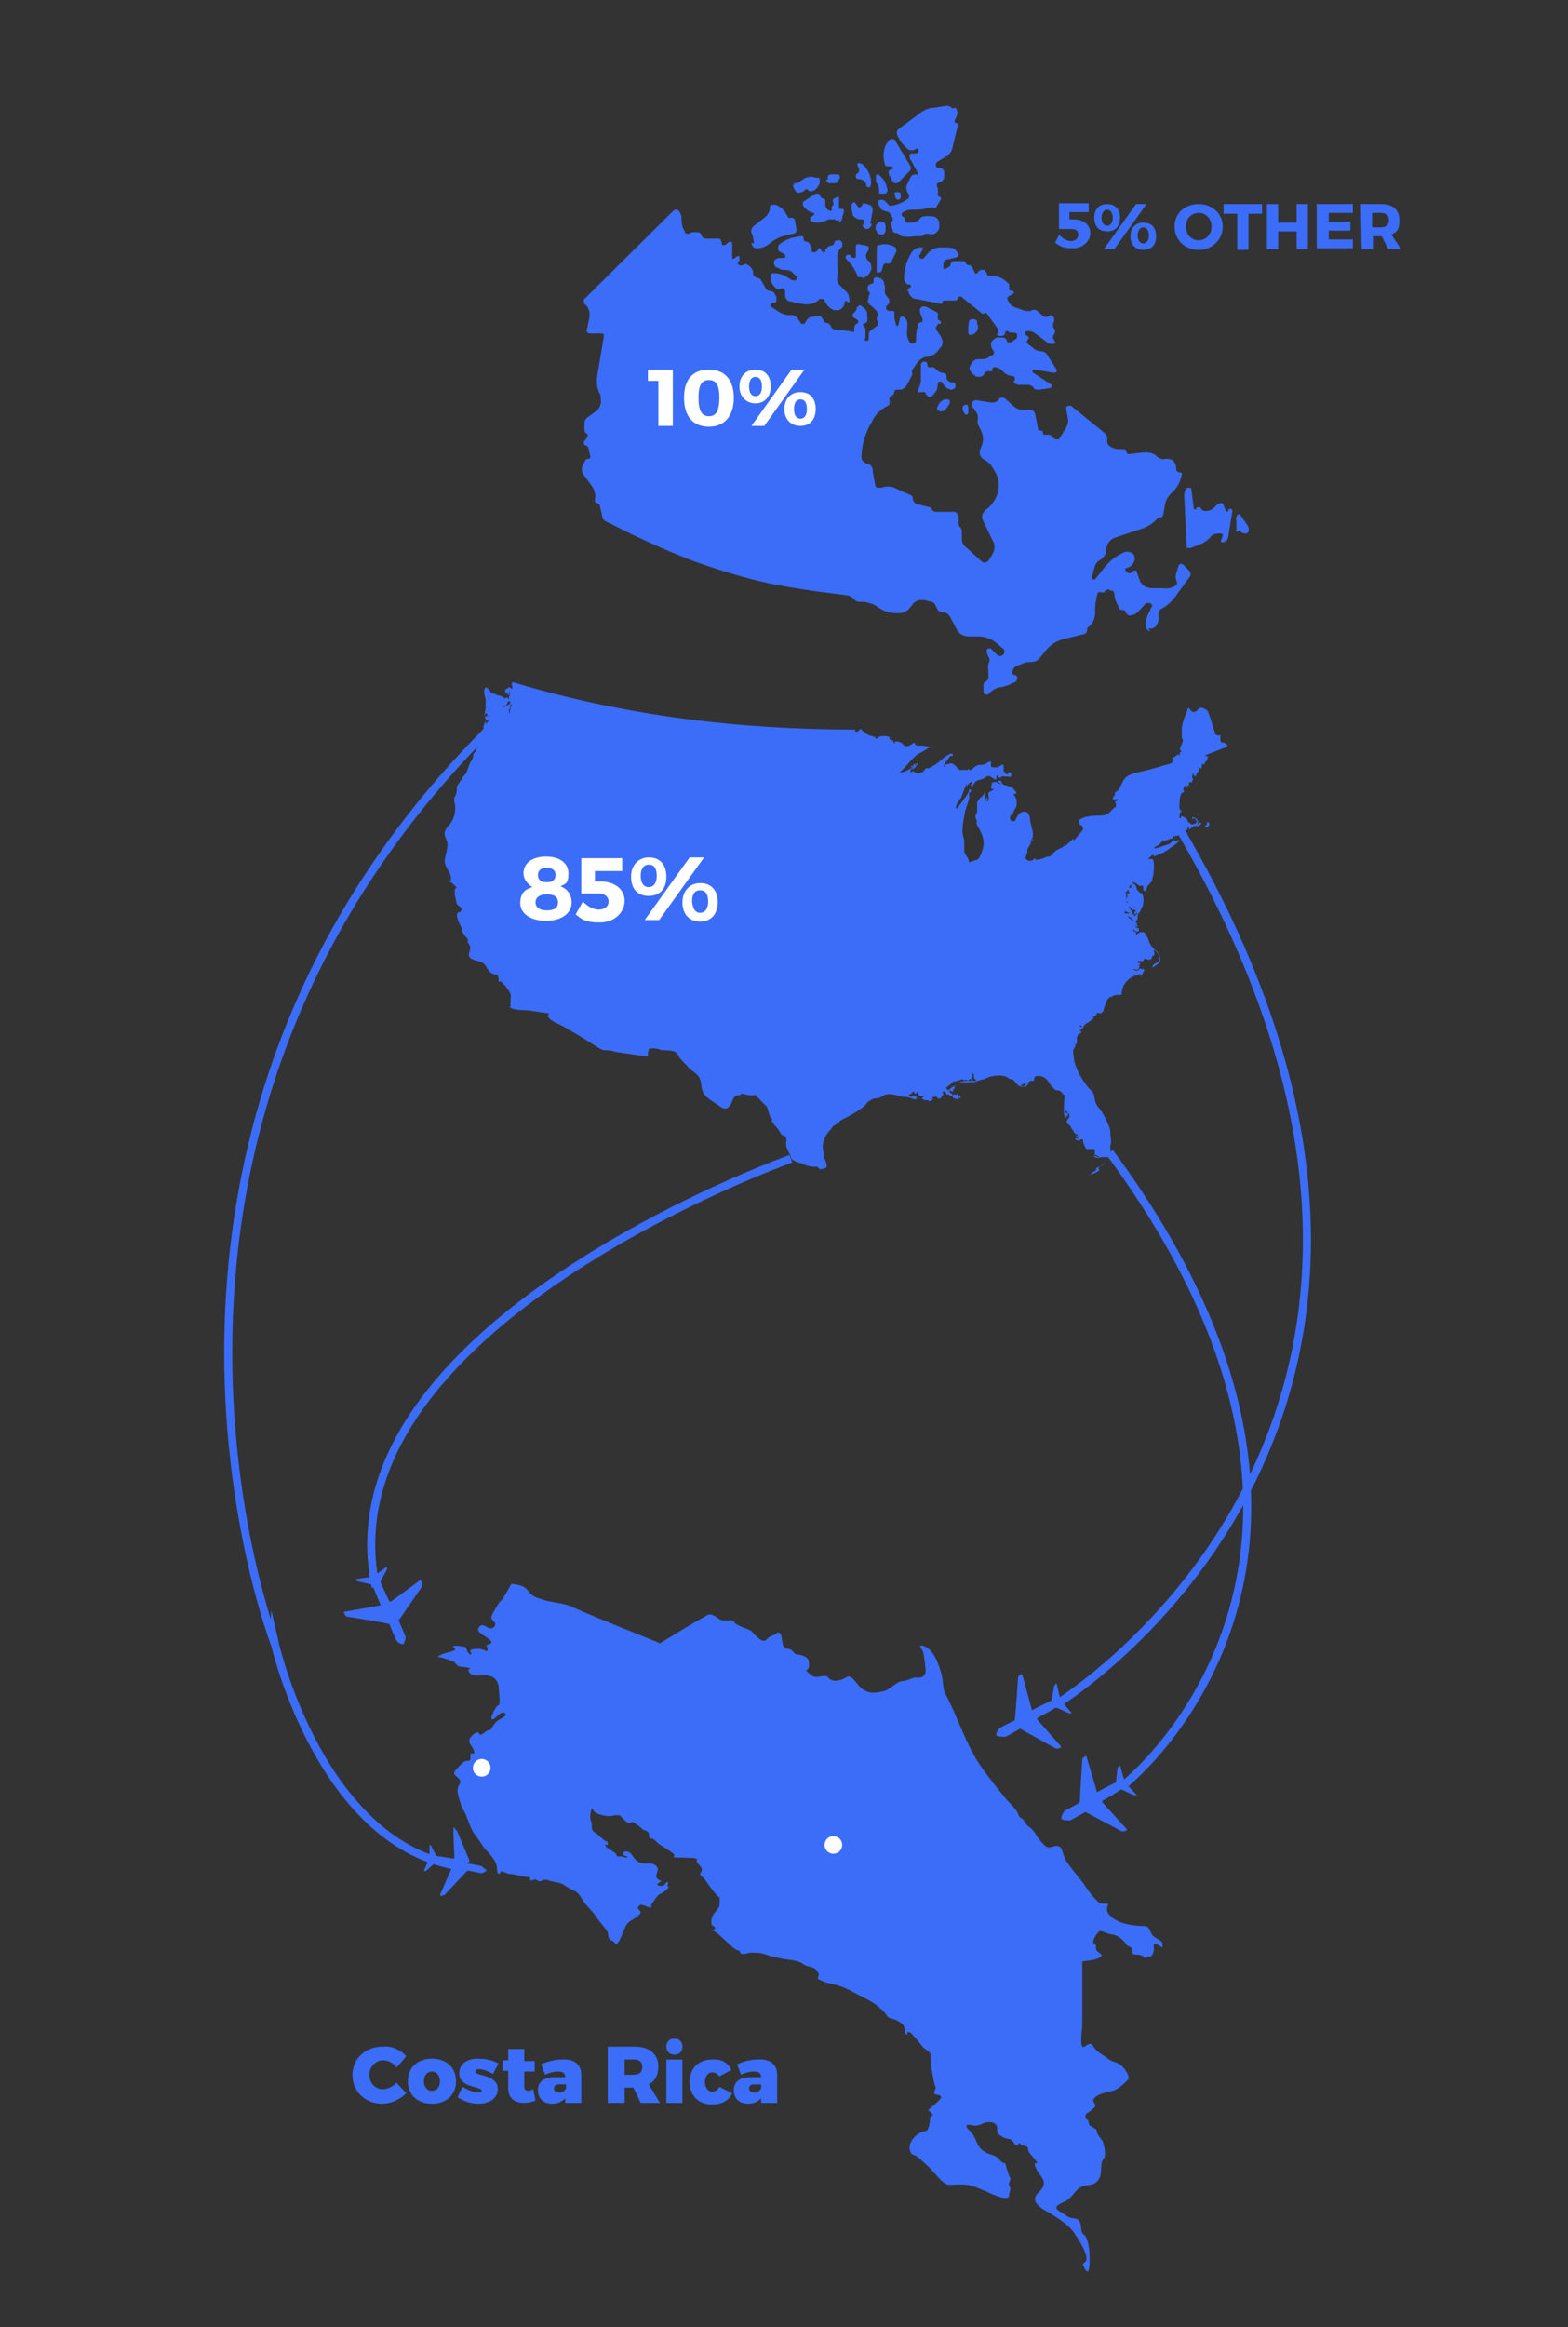 <svg xmlns="http://www.w3.org/2000/svg" xmlns:xlink="http://www.w3.org/1999/xlink" id="Layer_1" x="0px" y="0px" viewBox="0 0 195.3 289.6" style="enable-background:new 0 0 195.3 289.6;" xml:space="preserve"><rect x="0" y="0" width="195.3" height="289.6" fill="#333333" stroke="none"/><style type="text/css">	.st0{fill:#3B6DF9;}	.st1{fill:#FFFFFF;}	.st2{fill:none;stroke:#3B6DF9;stroke-miterlimit:10;}	.st3{fill-rule:evenodd;clip-rule:evenodd;fill:#3B6DF9;}</style><path class="st0" d="M62.2,199.4c-0.3,0.5-0.8,1.2-1,1.8c-0.1,0.5,0.9,0.7,0.3,1.3c-0.7,0.6-1.3-0.9-1.9,0.1 c-0.2,0.4,0.3,0.7,0.6,0.9s0.8,0.5,1,0.8c0.1,0.3-0.4,0.3-0.5,0.4c-0.3,0.2,0.2,0.3,0,0.6c0,0,0,0.1,0,0.2c0,0-0.8-0.3-0.9-0.3 c-0.3,0-0.9,0-1.1,0.1c-0.3,0.3,0,0.3,0,0.5c-0.1,0.4-0.6-0.4-0.6-0.6c0-0.4-0.9-0.3-1.1-0.4c-0.5,0-0.7,0.1-0.5,0.2 c0.3,0.3,0.3,0.3-0.2,0.5c-0.3,0.1-1.8,0.4-1.8,0.8c0-0.3,1.8,0.4,2,0.5c0.3,0.2,0.4,0.5,0.7,0.6c0.1,0,1.4,0.1,1.4,0.3 c0,0-0.1,0-0.2,0c0,0-0.1,0.2,0,0.3c0.3,0.8,1.6,0.4,2.2,0.5c0.8,0.1,1.3,0.4,1.5,1.3c0,0.3,0.3,2.4,0,2.4s-1,1.5-0.9,1.7 c0.4,0.4,1-1.1,1.7-0.7c0.5,0.3-1,0.9-1,1c-0.1,0-0.8,1-0.8,1.1c-0.5-0.1-0.9,0.6-1.3,0.6c0,0-0.2-0.2-0.2-0.3 c-0.3-0.1-0.6,0.2-0.8,0.4c-0.5,0.4-0.4,0.9,0,1.4c0,0,0.6,1,0,0.8c-0.3-0.1-0.2,0.6-0.2,0.6c0,0.5-0.3,0.2-0.7,0.4 c-0.2,0-1.2,1.1-1.3,1.3c-0.2,0.4,0.4,0.6,0.5,0.8c0.4,0.4,0.2,0.6,0,1c-0.3,0.6,0.1,1.6,0.3,2.2c0.1,0.5,0.4,0.8,0.6,1.3 c0.4,0.9,0.6,1.8,1.2,2.6c0.5,0.6,0.8,1.2,1.3,1.8c0.6,0.6,1.4,1.5,1.4,2.3s0.3,0.9,0.5,0.4c0-0.1,0.9,0.3,1,0.3 c0.8,0,1.6,0.4,2.5,0.4c0.2,0,0,0.3,0.2,0.4c0.4,0.1,0.4-0.3,0.8,0c0.5,0.4,0.7-0.3,1.4,0c0.5,0.2,1,0.2,1.6,0.4 c0.5,0.2,0.9,0.6,1.4,0.8c0.8,0.3,0.9,0.7,1.3,1.3c0.5,0.8,1.2,1.3,1.7,2.1c0.4,0.6,0.9,1.1,1.3,1.7c0.2,0.3,0.1,0.5,0.2,0.8 c0.2,0.5,0.5,0.3,0.8,0.7c0.4,0.6,1.1-1.7,1.2-1.8c0.4-1.1,1.2-1,1.9-1.8c0.4-0.5-0.7-0.6,0-1.1c0.3-0.3,1.7,0.8,1.4,0 c0-0.1,0.9-1.4,1.1-1.4c0.2,0,0.9-0.6,1-0.7c0,0,0.1-0.2,0.2-0.2c-0.1,0-0.2,0-0.3-0.1c0,0,0.2-0.5,0.1-0.5c-0.4,0-0.3,0.5-0.8,0.5 c-0.6,0-0.7-0.2-0.3-0.4l0.3-0.2l-0.4-0.2c-0.8-0.5,0.5-1.2-0.4-1.8c-0.6-0.4-1.5,0-2.1-0.4c-0.5-0.3-0.7-0.8-1-1.1 c-0.2-0.2-0.8-0.3-0.9,0c-0.1,0.2,0.3,0.5,0.5,0.4c0.2,0-0.1,0.3-0.4,0.1s-0.8,0.1-0.9-0.2c-0.1-0.5-1.1-0.7-1.4-1.2 c-0.2-0.3,0.2,0,0.3-0.1c0,0,0-0.5,0-0.4c-0.3,0.1-1.3-1-1.5-1.1c-0.8-0.4-0.3-0.9-0.6-1.5c-0.2-0.3,0-1.7,0.2-1.5 c0.3,0.7,1.2,0.8,1.8,0.9c0.5,0.1,1.3-0.3,1.7,0c0.1,0.1,1,1.2,1.3,0.8c0.2-0.3,1.4,0.8,1.5,0.9c0.1,0,0.6,0.2,0.7,0.4 c0.1,0.2-0.1,0.7,0.3,0.7c0.4,0,0.7,0.5,1,0.7c0.6,0.4,1.3,0.8,1.8,1.2c0.2,0.2,0,0.3,0,0.4c0.2,0.2,3.3-0.1,2.9,0.4 c-0.2,0.4,0.8,0.8,0.6,1.3c-0.4,0.7-0.1,0.5,0.4,1.1c0.2,0.3,1.6,2.3,1.8,2.2c0.1,0,0,1,0,1.1c-0.3,0.7-1,1-1,1.9 c0,0.6,0,0.4,0.4,0.7c0.3,0.3-0.4,0.4-0.4,0.5c0.4-0.5,3.1,2.9,3.5,2.4c0,0,0,0.2,0.1,0.3c0.3,0.4,0.9,0,1.3,0c0.6,0,1.2,0,1.8,0.2 c0.7,0.3,1.5,0.4,2.3,0.6c0.8,0.1,1.9,0.2,2.4,0.6c0.5,0.4,1.1,0.3,1.5,0.6c0.2,0.2,0.4,0.4,0.5,0.7c0,0-0.2,0.6-0.1,0.6l0.9,0.4 c0.2,0,0.6,0.2,0.8,0.2c1.2,0.2,2.3,0.8,3.4,1.4c1.2,0.6,2.4,1.2,3.2,2.2c0.3,0.3,0.3,0.6,0.8,0.7c0.5,0.1,1.1,0.4,1.5,0.8 c0.2,0.2,0.2,1.2,0.4,1.2c0.2,0,0-0.4,0.3-0.3c0.2,0,0.5,0.3,0.6,0.5c0.4,0.4,0.8,0.9,1.1,1.3c0.2,0.3,1,0.6,1,1 c0,0.9,0.1,1.8,0.3,2.7c0,0.2,0.3,1.5,0.4,1.4c0,0-0.2,0.3-0.2,0.5c-0.2,0.6,0.5,0.2,0.8,0.6c0.2,0.3-1.3,1.4-1.6,1.7 c0,0,0.7,0.6,0.6,0.6c-0.5,0.4-0.3,0.2-0.4,0.9c0,0.2-0.2,1.1-0.5,1.1c-1.1,0.1-2.4,1.5-1.9,2.6c0.2,0.5,0.4,0.3,0.7,0.5 c0.6,0.4,1,0.9,1.5,1.3c0.6,0.5,1.8,2.3,2.6,2.3c0.7,0,1.4-0.1,2.2,0c0.9,0.1,1.6,0.5,2.4,0.8c0.4,0.2,3,1.5,2.9,0.4 c0-0.4,0.3-0.7,0-1.1c-0.2-0.4,0.3-0.7,0.1-1c-0.2-0.3-0.6-1.8-0.6-1.8c-0.4,0.1-0.8-0.6-1.1-0.8c-0.5-0.3-1.1-0.3-1.6-0.7 c-0.9-0.6-0.9-1.7-1.6-2.4c-0.8-0.8-0.7-1,0.3-0.8c0.8,0.2,1.3-0.5,2.1-0.4c0.4,0,0.9,0.2,0.9,0.7c0,0.8,0,0.7,0.6,1.1 c0.4,0.3,1,0.2,1.3,0.5c0,0,0.3,0.6,0.5,0.6s0.3-0.5,0.5-0.2s0.5,0.2,0.7,0.3c0.3,0.1,0.2,0.3,0.3,0.6c0,0.2,1.2,1.4,1.1,1.5 c-0.1,0-0.2,0-0.3,0c0,0.1,0,0.2,0,0.3c0.5,1.5,2,1.9,0.4,3.4c-1.2,1.2,0.7,2.1,1.6,2.6c1.2,0.8,2.3,1.4,3.1,2.7 c0.4,0.6,1.5,2.3,1.3,3.1c0,0.2-0.4,0.3-0.4,0.5s0.4,1,0.6,0.9c0.3-0.4,0.2-1.7,0.2-2.2s-0.2-2.1-0.7-2.4c-0.6-0.4-0.1-1.5-0.8-1.9 c-0.3-0.2-0.8-0.1-1.1-0.3c-0.4-0.2-0.7-0.5-1.1-0.7c-1.1-0.6,0.2-1,0.8-1.3c0.8-0.5,1.2-1.5,2-1.8c0.7-0.3,1.4,0,2-0.8 c0.6-0.8,0.1-2.1,0.7-2.7c0.3-0.4,0-1.8-0.2-2.2c-0.2-0.3-0.7-0.8-0.7-1.2s-1-0.5-1-1s-0.4-0.5-0.4-0.8c0-0.4,0.2-0.4,0.5-0.6 c0.2-0.2,0.9-0.6,0.7-0.9c-0.2-0.4-0.4-0.5,0-0.9c0.4-0.4,1.6-0.7,2.2-0.8c0.7-0.2,1.4-0.9,1.9-1.4c0.3-0.3-0.3-1.2-0.6-1.5 c-0.5-0.7-1.3-0.6-1.9-1.1c-0.6-0.5-1.4-0.8-1.8-1.5c-0.5-0.9-1.1,0.3-1.4,0c-0.3-0.6,0-2.1,0-2.8c0-1,0-2.1,0-3.1 c0-1.6,0-3.1,0-4.7c0.6-0.1,2.1-0.2,2.4-0.7c0.2-0.2-0.8-0.5-0.7-1c0.1-0.5-0.2-0.3-0.3-0.6c-0.1-0.4,0.2-0.8,0.4-1.1 s0.4-0.5,0.8-0.3c0.5,0.2,0.8,0.3,1.4,0.4c0.5,0.1,1.2,0.7,1.5,1.2c0.2,0.3,0.5,0.2,0.6,0.4c0.1,0.2,0,0.7,0.3,0.8 c0.4,0.1,1,0,1.2,0.3s0.5,0,0.8,0s0.6-0.6,0.5-1.2c-0.1-1.1,0.9,0.2,1.1,0c0-0.1,0-0.3,0-0.4c-0.1-0.5-0.8-0.6-1.2-1 c-0.3-0.3-0.4-1.1-0.9-1.2c-1,0-1.9-0.1-2.9-0.4c-0.7-0.2-2.4-1.1-1.8-2.2c0.2-0.4-0.9,0-1.2-0.4c-0.8-0.7-1.4-1.7-2-2.5 c-0.7-0.9-1.4-1.7-2-2.6c-0.3-0.4-0.5-1.5-0.7-1.7c-0.6-0.4-0.9,0-1.5,0c-0.4,0-0.8-0.6-1.1-0.9c-0.4-0.5-0.8-1.4-1.4-1.7 c-0.4-0.3-0.5-0.9-1-1.1c-0.2-0.1-0.3-0.5-0.4-0.7c-0.3-0.5-0.8-1-1.2-1.4c-1.1-1.3-2.2-2.7-3.2-4.1c-2-2.8-2.9-6.1-4.5-9.1 c-0.4-0.7-0.3-1.6-0.5-2.4c-0.3-1.2-1-3.4-2.4-3.7c-0.6-0.1-0.1,0.4,0,0.6c0.2,0.5,0.2,1,0.3,1.5c0,0.5,0.3,1.3-0.2,1.7 c-0.3,0.3-0.8,0.1-1.2,0.2c-0.4,0.1-0.9,0.4-1.3,0.4c-0.9,0-1.7,1.2-2.6,1.3c-1,0.2-1.6,0.3-2.5-0.3c-0.5-0.3-1.3-1.9-1.9-1.5 c-0.7,0.4-1.8,0.8-2.4,0c-0.2-0.3-1.1,0-1.4,0c-0.5,0-0.7-0.3-1.1-0.6c0,0-0.1-0.1-0.2-0.2c0.1,0,0.2-0.2,0.3-0.3 c0.1-0.2,0.1-0.6,0-0.9c0-0.5-1-0.8-1.4-0.8s-0.5-0.5-0.8-0.6c-0.3-0.2-0.6,0-0.8-0.3c-0.4-0.5-0.2-1.2-0.5-1.7 c-0.2-0.2-0.3-0.2-0.5,0c-0.3,0.2-1,0.4-1.2,0.7c-0.5,0.7-1.6-0.7-1.9-1c-0.5-0.4-1.9-0.6-2.2-1.2c-0.2-0.3-1.2,0-1.6-0.2 c-0.6-0.3-1.1-0.9-1.7-0.6c-2,1.1-3.9,2.3-5.9,3.5c-3.6-1.5-7.3-2.9-10.9-4.5c-1.2-0.6-2.6-0.5-3.9-1c-0.7-0.2-1.2-0.4-1.6-1 c-0.5-0.7-1.3-0.8-2.1-0.9l-1.1,1.9c-1.1,1.8,0,0,0,0L62.2,199.4z"></path><circle class="st1" cx="103.8" cy="229.6" r="1.1"></circle><circle class="st1" cx="60" cy="220" r="1.1"></circle><path class="st0" d="M119,135.1v-0.2V135.1c-0.3,0,0,0,0,0.2V135.1C119,135.3,119,135.3,119,135.1S119,134.9,119,135.1 M152.9,92.9 c0-0.3-0.3-0.4-0.5-0.5s0,0.3-0.4-0.2c0-0.1,0-0.4,0-0.5c0,0,0-0.1,0-0.2s-0.3,0.2-0.5-0.1c-0.1,0.3-0.2-0.3-0.2-0.3 c-0.2-0.6-0.4-1.3-0.6-1.9c-0.2-0.5-0.2-0.8-0.7-1s-0.4-0.2-0.8,0.1c0,0.1-0.3,0.3-0.5,0.3c-0.3,0-0.2-0.1-0.4-0.2s0-0.4-0.4-0.2 c0,0.1,0,0.4-0.2,0.6c-0.2,0.6-0.4,1.1-0.5,1.7c0,0.4,0,1.1,0,1.4c0.3,0.1,0,0.6,0,0.7c-0.2,0.5-0.4,0.5,0,1c-0.4,0-0.2,0.1-0.3,0.5 c0-0.1-0.3-0.4-0.3-0.1l0,0c0,0-0.5,0.3-0.6,0.3c0.2,0.1,0,0.5,0,0.6c-0.2,0.2-0.9,0.3-1.2,0.4c-1,0.3-2,0.6-3,0.8 c-0.5,0.1-0.8,0.2-1.2,0.4c-0.8,0.4-0.8,1.1-1.3,1.8l0,0c0,0,0,0-0.2,0.2l0,0l0,0v-0.2c0,0,0,0.3-0.2,0.3l0,0c0,0-0.2,0,0,0.2l0,0 c0,0.2-0.3,0.3-0.3,0.6c0,0,0,0,0.2,0.2c0,0,0,0,0.2-0.2c0,0.2,0.2,0,0.2,0s0,0.3-0.2,0.3l0,0c-0.3,0,0,0.2,0,0.4 c0,0.5,0,0.2-0.3,0.5c-0.5,0.5-0.8,0.9-1.6,0.9c-0.7,0-1.3,0-2,0.2c0,0-0.6,0.2-0.7,0.4c-0.1,0.2,0,0.6,0.3,0.6c0,0,0.2,0.3,0.2,0.4 c0,0.2-0.2,0.4-0.3,0.5c-0.3,0.3-0.5,0.7-0.9,1v-0.2c-0.2,0-0.3,0.3-0.5,0.4c0,0-0.4,0.5-0.6,0.4c-0.2,0.3-0.7,0.4-1,0.6 s-0.6,0.7-0.9,0.8c-0.2,0-0.4,0-0.7,0.2c-0.3,0.1-0.7,0.2-1,0.2h-0.2c0,0,0.1,0,0.2,0c0-0.2-0.2-0.2-0.3,0l0,0 c-0.3,0.2-0.7,0.2-1-0.2l0,0c0,0,0.2-0.7,0.3-0.7c-0.2-0.5,0.3-0.8,0.4-1.2v-0.3c0,0,0.3-0.4,0.2,0l0,0l0,0c-0.2,0-0.3,0-0.3,0 c0.8-0.4,0-2,0-2.6c0-0.4-0.2-1-0.7-1c-0.5,0-0.9,0.5-0.8,0.5c-0.3,0.2-0.2,0.8-0.7,0.7c-0.4,0-0.4-0.9,0-0.8c0,0,0.2-0.6,0.3-0.7 c0.2-0.2,0.3-0.7,0.2-1.1c0-0.5-0.7-0.9,0-0.8c0,0-0.2,0,0-0.2c-0.3-0.3-0.3-0.5-0.8-0.7c-0.3-0.1-0.5-0.2-0.7-0.2 c-0.2-0.1-0.2-0.2-0.4-0.2c0.3-0.3-0.3-0.4-0.4-0.3s0.3,0.3,0.3,0.3c0,0.2-0.5-0.2-0.6-0.2s-0.3,0.1-0.5,0.1 c0.2,0.1-0.4,0.9,0.3,0.8c-0.4,0.4-0.6,0.2-0.7,0.6c0,0.3,0.2,0.8-0.2,1c0-0.2,0.2-0.4,0-0.6c0,0,0,0.2-0.2,0.3c0.2,0,0,0.2,0,0.2 s0-0.4,0-0.5l0,0c0-0.2,0-0.3,0-0.4l0,0v-0.2c0,0-0.5,0.8-0.6,0.6c0,0.2-0.4,0.5-0.4,0.7c0,0.3,0,0.8,0,1.2c0,0-0.2,0.3-0.2,0.4 c0,0.2,0,0.4,0.2,0.7c0,0.2-0.2,0.2,0,0.4c0,0.2,0.2,0.4,0.3,0.6c0.5,1,0.7,1.7,0.3,2.8c-0.2,0.5-0.3,0.8-0.6,1 c-0.2,0-1.1,0.4-1,0.3l0,0c0-0.5-0.5-0.9-0.6-1.3c0-0.4,0-0.8,0-1.2c0-0.6-0.3-0.9-0.2-1.7c0-0.7,0.2-1.4,0.3-2.1 c0-0.2,0.7-1.8,0.5-2c0,0,0,0,0-0.2c0,0,0,0,0-0.2c0.3,0.2,0.3-0.6,0-0.3l0,0c0,0.3-0.3,0.7-0.6,1.1c0,0-0.9,1.3-1,1.2 c-0.2-0.3,0.5-1.2,0.6-1.3c0,0,0.6-1.6,0.7-1.8c0,0.1,0,0.3,0,0.4c0-0.1,0.4-0.5,0.4-0.5c0-0.1,0.2,0,0.3-0.1v0.2 c-0.4,0,0,0.4,0,0.5c0-0.2,0.3-0.6,0.4-0.7c0.3-0.3,0.6-0.2,1-0.4c0.4-0.2,0.3-0.4,0.8-0.3c0,0,0.7,0.5,0.8,0.4v-0.5 c0,0,0.2,0,0.2,0.2c0-0.1,0.3,0.2,0.3,0.1c0.2-0.4,0.8,0,0.9-0.2c0.3,0.2,0.6,0,0.4-0.4c-0.2-0.2-0.4,0-0.4,0.2 c0-0.1-0.5-0.1-0.3-0.3L125,96v-0.8c-0.2-0.1-0.6,0.2-0.7,0.3h-0.7c-0.4-0.2,0-0.6-0.2-0.7s-0.5,0.2-0.7,0.3 c-0.3,0.1-0.5,0.1-0.8,0.1c-0.5,0.1-0.7,0.5-1.1,0.7c0-0.3-0.4-0.2-0.2,0c-0.2-0.2-0.8,0-1.1-0.1c-0.4-0.2-0.7-1.1-1.4-0.7l0,0 c-0.3-0.1-0.4,0.2-0.5,0.4c-0.2-0.4,0.8-1.3,0.7-1.4c0,0,0.4,0,0.4-0.1c0-0.7-1.4,0.5-1.5,0.6l0,0c-0.4,0.4-0.9,0.7-1.5,1h-0.4 c0,0.1-0.2,0.3-0.3,0.4c-0.2,0.1-0.6,0.4-0.9,0.2l0,0c0,0-0.2-0.1-0.3-0.2l0,0h-0.2l0,0c0,0.1-0.2,0.1-0.2,0.1c0-0.3,0-0.5,0.4-0.6 c0,0.1-0.3,0.2-0.3,0.4c0-0.1,0.2-0.2,0.3-0.2c0-0.1,0.3-0.2,0.3-0.4l0,0c0,0,0.3-0.2,0.2-0.3c-0.2-0.1-0.2,0.3-0.3,0.3 c0-0.1,0-0.1,0-0.3l0,0c0,0.1,0,0,0,0c0,0.1-0.2,0.1-0.2,0.2c-0.2-0.2,0,0.2,0,0.2h-0.2c0-0.1,0-0.1,0-0.2c0,0.1-0.3,0.2,0,0.3 c-0.2,0.2-1.3,0.8-1.6,0.6c0.2,0,0.6-0.5,0.7-0.6c0.3-0.3,0.6-0.7,0.9-1c0.4-0.4,0.7-0.7,1.2-0.9c0.4-0.2,1-0.7,1.4-0.7l0,0 c-0.6,0.1-1.1-0.2-1.8-0.1l0,0c-0.3,0-0.4-0.1-0.5-0.4c-0.2,0.1-0.4,0.3-0.7,0.4c0,0.1-0.3,0-0.5,0.1c0-0.2,0-0.1-0.2-0.2 c0-0.3-1.3-0.7-1-0.2c-0.2,0.1-0.2-0.3-0.3-0.3c0-0.1-0.2-0.1-0.4-0.2c0-0.1,0-0.1,0-0.2c0-0.3-1.3-0.2-1.3-0.1 c-0.1,0.1-0.1,0.2-0.4,0.2s0-0.2,0-0.2c-0.2,0-0.3,0-0.5-0.1c-0.5-0.1-0.7-0.3-1-0.5l-0.4-0.4c0,0-0.6,0.7-0.7,0.2 c0-0.1,0-0.1,0.2-0.1l0,0c-14.5,0-28.9-1.7-42.8-5.9l0,0c-0.1,0-0.2,0.1-0.1,0.2c-0.2,0.1,0,0.2,0,0.3c0.1,0-0.1,0.2,0,0.4 c-0.2-0.2-0.5-0.5-0.6,0c0-0.3-0.3,0-0.3,0.2s0.4,0.3,0.3,0.4c0,0,0.1,0,0.2,0.1c0-0.1,0.1-0.4,0-0.2c0-0.2,0.2-0.2,0-0.3h0.1 c0.1,0.4-0.1,0.5-0.1,0.9s0.2,0.4,0.1,0.6c0.3-0.2,0,0.2,0.3,0.2c-0.1,0.2-0.3,0.4-0.2,0.6c-0.1-0.1-0.1,0.4-0.1,0.5 c-0.2-0.1,0-0.2-0.1-0.4c-0.1,0-0.2,0.2-0.2,0.3c0-0.1,0.1-0.2,0.2-0.3c-0.1-0.1,0-0.1-0.1-0.1c0.1,0.1,0.2,0.1,0.1,0 c0.1-0.1,0.1-0.2,0.2-0.3h-0.1c0.1-0.1,0.2-0.4,0.1-0.5c-0.1,0-0.2,0-0.1,0.1l-0.9,0.5c0.1-0.2,0.5-0.3,0.4-0.5l0,0c0,0.1,0,0,0,0 l0,0c0,0.2-0.1,0.2-0.1,0.3c0,0.2,0.4-0.6,0.4-0.6c0.2,0.1,0.2-0.6-0.1-0.2l0,0c0.3-0.2-0.2-0.5-0.2-0.1c0-0.2-0.2-0.2-0.2,0 c-0.1-0.4-0.5-0.4-0.9-0.5c0,0-0.7-0.3-0.6-0.3c-0.2,0.2-0.8-1.4-1-0.2c0,0.5,0.2,0.8,0.2,1.3s0,1.2-0.2,1.7c0.2,0,0-0.3,0.3-0.2 c0.3,0.1-0.2,0.2,0.3,0.3c-0.2,0-0.4,0-0.4,0.1c0-0.1,0-0.2,0-0.1c-0.2,0.1,0,0.5,0.2,0.6l0,0c0-0.1,0.1-0.1,0.2,0l-0.4,0.4 c0-0.1,0-0.3,0-0.4s-0.4,0.9-0.3,0.9s0.5,0.2,0.6,0.1c0,0.1,0,0.2,0.2,0.2h-0.2c-0.2,0.1-0.2-0.1-0.4,0c0,0.1,0,0.1,0,0.2 c0-0.1-0.2-0.3-0.3-0.3c0,0.5-0.2,0.8-0.3,1.3l0,0c0,0.2,0,0.3,0,0.4c0-0.3-0.2,0.3-0.3,0.4c0,0-0.3,0.5-0.3,0.7 c-0.2,0-0.3,0.5-0.3,0.7l-0.2,0.4c-0.2,0.2-0.5,1.3-0.7,1.6l0,0c0,0-0.5,0.5-0.5,0.7c0,0-0.6,0.8-0.6,0.9c0,0.4,0,0.8-0.2,1.2l0,0 c-0.3,0.3,0,1,0,1.3s0,0.9-0.2,1.3c-0.2,0.6-0.5,0.9-0.9,1.4c-0.4,0.6-0.2,0.8,0,1.4c0.4,0.9-0.2,1.8-0.2,2.7s1.2,1.7,0.6,2.6h0.2 c0,0,0.6,0.6,0.7,0.6c-0.6,0.2,0,1.9,0,2.1c0.3,0.4,0.8,0.4,0.5,0.9c-0.2,0.3-0.3,0-0.4,0.2c-0.3,0.5,0.3,1.4,0.5,1.9 c0,0.4,0.2,0.7,0.5,1.1c0,0,0.3,0.2,0.3,0.4s-0.2,0.2,0,0.3c0.1,0.2,0.2,0.3,0.3,0.6c0,0.2-0.2,0.7-0.2,0.9c0,0.7,1.1,0.7,1.7,1 c0.5,0.3,0.6,1.1,1.3,1.4c0.4,0.2,0.5-0.2,0.7,0.5c0,0.2,0,0.2,0,0.4c0.2,0.2,0.2,0,0.2,0c0.2,0,0.5,0.6,0.6,0.5 c0.2,0.4,0.6,0.7,0.7,1.2c0.1,0.2-0.1,0.9,0,1.1c-0.1,0,0,0.2,0,0.3c-0.4,0.4,1.3,0.5,1.3,0.5c1.2,0,2.3,0.3,3.5,0.4 c-0.2,0.4-0.3,0.3,0,0.6c0.3,0.4,1.3,0.8,1.7,1c1.2,0.7,2.4,1.4,3.5,2.1c0.5,0.3,1,0.7,1.6,0.9c0.4,0,1,0,1.4,0.2 c1.4,0.2,2.8,0.4,4.1,0.6c0-0.3,0-0.9,0.2-1c0.2-0.1,1.2,0,1.5,0.2c0.5,0,1.3,0,1.7,0.2c0.3,0.2,0.4,0.5,0.6,0.8 c0.3,0.4,0.8,0.8,1.1,1.2c0.4,0.4,1,0.7,1.3,1.2c0.3,0.6,0.2,1.3,0.5,1.9s1.2,1.1,1.8,1.5s1,0.8,1.6,0c0.3-0.5,0.3-1.3,1.2-1.2 c0-0.4,0.8,0,1.1,0s0.6,0,0.9,0c0,0,0.2,0.5,0.3,0.3c0,0.2,0.8,0.9,1,1.1c0.2,0.4,0.3,1.4,0.7,1.6c-0.3,0.3,0.6,1,0.7,1.2 c0.2,0.3,0.3,0.6,0.6,0.8c0,0,0.3,0,0.4,0.3s0,0.5,0,0.7s0,0.5,0.2,0.7c0,0.3,0.3,0.6,0.4,0.9c0,0.2,0,0.3,0.2,0.4 c0.3,0.3,1,0.4,1.4,0.6s0.6,0.2,1.1,0.3c0.2,0,0.4,0,0.6,0c0,0,0.2,0.2,0.3,0.3c0,0,0.6,0,0.8-0.2c0.3-0.5-0.5-1.3-0.3-1.8l0,0 c-0.4-1.2,0.2-2.3,1-3.1l0,0c0-0.3,1.1-0.7,1-0.9c0.7-0.4,1.4-0.7,2-1.1c0.3-0.2,1.3-0.8,1.4-1.2l0,0c0.3-0.2,0.6-0.4,0.9-0.5 c0.3,0,0.7,0,1-0.3c0.7-0.4,1.4-0.2,2.1,0c0.5,0.2,0.7,0,1.2,0.2c0.3,0,0.7,0.3,0.9,0.2c0,0,0.2-0.4,0-0.3c0-0.2-0.4-0.2-0.6,0 c0,0-0.3,0-0.3-0.3s0,0,0,0s0.4,0,0.4-0.3h0.3c0,0.3,0,0.3,0.4,0l0.2,0.5c0,0,0.2,0,0.3,0c0,0,0,0.2,0,0h0.2v0.2l0,0 c0,0-0.2,0.2,0,0h-0.2c0,0.3,0.7,0.4,0.8,0.3c0,0.2,0.5,0.2,0.3,0l0,0l0,0h0.2c0.2,0,0-0.3,0-0.4c0,0,0.2,0.2,0.2,0c0,0,0.2,0,0.3,0 l0,0l0,0c0-0.2,0.2,0.2,0.2,0.2l0,0h0.2c-0.2,0.3,0.6-0.4,0.3-0.2v-0.2c0.3,0.2,0.2-0.3,0-0.5l0,0c0,0.2,0.3,0,0.4,0l0,0l0.2,0.4 h0.3l0,0c0,0,0.2,0.3,0.4,0.2c0,0,0.2,0.5,0.3,0.2c0,0.3,0.3,0.2,0.2,0c0,0,0,0.2,0.3,0.3c0,0,0-0.2,0-0.4c0.3,0.4,0.3,0,0.2,0l0,0 c0-0.1-0.1-0.1-0.2,0l0,0c0-0.2,0-0.3-0.2-0.4v0.2c0-0.2-0.2,0-0.3,0c0.3,0,0-0.2-0.3,0v-0.2c0,0-0.2,0-0.4,0l0,0l0,0l0,0 c0,0,0.2,0,0,0c0,0,0.2,0,0.4,0c0,0-0.2,0-0.3-0.2c0.1,0-0.2,0,0-0.2l0.4,0.2l0,0c0-0.2,0-0.4,0.2-0.4l0,0c0-0.2,0-0.2,0-0.2 c0-0.2-0.2,0-0.3,0c0.2,0,0.2-0.2,0,0l0,0l0,0l0,0l-0.5,0.4l-0.3-0.3c0,0,1.2-0.9,0.9-0.8c0-0.2,0,0,0.2,0c0,0,0.8-0.2,0.9-0.3 c0,0,0.5,0.3,0.5,0c0,0.2,0.5,0.2,0.4,0h0.3c0,0.2,0,0.2,0,0.2c-0.5,0-1.1,0-1.6,0.2c0.4,0,0.8,0,1.3,0l0,0c0,0,0.5,0,0.6-0.2 c0,0,0,0-0.2,0c0-0.3,0-0.6,0-0.9c0.4,0,0,0.7,0.4,0.7c0,0,0,0.2,0.2,0.2c0,0-0.6,0-0.6,0.2c0.3,0,0.7-0.2,1-0.3 c0.4,0,0.8-0.3,1.2-0.4c0.8-0.2,1.8-0.3,2.5,0.3l0,0c0.2,0,0.4,0,0.6,0.3c0,0,0.5,0.6,0.3,0.5c0,0,0-0.3,0-0.4c0,0.2,0,0.4,0.4,0.5 c0.3,0,0.4,0.2,0.7,0c0,0,0.4-0.4,0.3-0.4c-0.3,0-0.5,0.5-0.8,0.5c0.2-0.2,0-0.2-0.2-0.2s0.7-0.3,0.6-0.3c0,0,0,0.1,0,0.2 c0,0,0.6-0.5,0.7-0.5h0.4c0-0.2,0-0.3,0-0.4c0,0,0.2,0,0.2-0.2l0,0c0.5,0,0.8,0,1.2,0.3c0.3,0.2,0.5,0.6,0.7,0.9 c0.2,0.2,0.5,0.6,0.7,0.6h0.3c0,0,0.6,0.4,0.4,0.4l0.3,0.2c0,0.2-0.3,2.9,0.2,2.8c0,0,0-0.1,0-0.2h0.2c0,0,0-0.3,0-0.4l0,0 c-0.4,0-0.2,0-0.3-0.3c0.2,0,0.4,0.5,0.5,0.5c0.2,0-0.2-0.3,0-0.3v0.6c0,0-0.2,0.3-0.3,0.4l0,0l0,0v0.2c0,0-0.3,0,0,0 c-0.2,0,0.2,0.4,0.3,0.4c0,0,0.6,0.9,0.7,1.1l0,0c0,0,0.2,0,0.3,0s0-0.4-0.2-0.4l0,0c0,0.2,0.2,0,0.3,0c-0.3,0.2,0,0.6,0,0.9 c0,0-0.2-0.5-0.3-0.4c0,0,0.3,0.6,0.4,0.6l-0.4-0.2c-0.3,0.4,0.8,0.4,0.5,0.2h0.4v0.2c0,0.3,0.3,0.8,0.4,1c0,0,0.2,0,0.3,0l0,0 c0,0,0.3,0,0.5,0c0,0-0.2,0-0.3,0h0.2l0,0c0,0,0.2,0,0.3,0c0,0,0.2,0.2,0,0.3l0,0c0,0,0.2,0.2,0,0.4c0,0,0.8,0.2,0.5,0.3 c0,0-1-0.4-0.4,0c0.2,0.2,0.6,0,0.9,0l0,0c0,0,0.2,0,0.4,0l0,0c0,0,0.2,0,0.3,0c0,0-0.2,0.4-0.3,0.5l0,0l-0.3,0.4l0,0l0,0 c0-0.2-0.2,0-0.2,0.2c-0.4,0-0.5,0.2-0.8,0.4c0.2,0,0.4-0.2,0.3,0c0.2-0.4,0.4-0.4,0.7-0.5h-0.2c0.2,0,1.3-1.6,1.1-1.6l0,0 c0-0.3,0-0.8,0-1.2v0.3c0.2-0.3,0-1,0-1.3s0-0.7-0.2-1.1c-0.3-0.7-0.7-1.6-1.2-2.2l0,0c-0.4-0.4-0.5-0.8-0.6-1.4 c0-0.4-0.3-0.7-0.7-1.1c-0.8-1-1.5-2.1-1.8-3.4l0,0c0-0.2-0.3-1.4,0-1.5c0-0.3,0.4-0.3,0-0.5h0.2c0.2-0.2,0.2-1,0-0.9l0,0l0,0 c0,0,0.3,0,0.2-0.3c0,0,0,0,0,0c0,0,0.2,0,0.3-0.2l0,0l0,0c0.2,0,0.3-0.3,0-0.3c0-0.2,0.4-0.2,0.3-0.4c0-0.2-0.4,0-0.3-0.3 c0,0,0.2,0,0.3,0.2l0,0c0,0,0,0.3,0,0.1c0,0.2,0.3-0.4,0.3-0.4l0,0l0,0l0,0c0,0,0.2,0,0.2-0.2c0,0.2,0.7-0.4,0.7-0.4 c0.2,0,0.3-0.4,0-0.3l0,0c0.2,0,0.7-0.3,0.6-0.5l0,0c0,0,0.2-0.2,0.2,0c0,0,0.2,0,0.4,0l0,0c0,0,0-0.2,0.2-0.2l0,0 c0,0,0.5-2.2,1.1-1.8c0-0.3,0.9-0.3,1.2-0.3c0-1.3,0.9-2.3,2.2-2.5c0,0,0-0.1,0-0.2c0,0,0,0.2,0.2,0.2c0,0,0,0.2,0,0.3l0,0 c0-0.2,0.3-0.5,0.4-0.8l0,0v-0.2l0,0h-0.2l0,0l0,0h-0.2v-0.3v0.2c-0.2,0-0.3,0.3-0.4,0.3c0,0-0.5,0-0.5-0.2c0.3,0,0.4,0.2,0.6,0l0,0 c0-0.2,0.3-0.3,0-0.5c0.3,0,0.3-0.2,0-0.3h-0.6l0,0c0-0.2-0.2,0-0.3,0h0.8l0,0c0,0,0,0,0-0.2l0,0l0,0l0,0h0.2c0,0,0-0.1,0,0l0,0l0,0 c0,0,0.2,0,0.3,0l0,0c0.2,0.2,0.3-0.3,0.3-0.3c0.9,0.3,0.9,0,0.9,0s0.2-0.2,0-0.4c0,0.3,0.2,0,0.3,0l0,0c0.2,0,0-0.6,0-0.7 c0.4,0.2,0.8,0.7,0.7,1.2c0,0.5-0.8,0.4-0.9,1c0.2,0,0.8-0.5,0.9-0.6c0.3-0.4,0-1.1-0.3-1.4l0,0c-0.5-0.3-1-1-1.1-1.6l0,0 c-0.3-0.4-0.3-0.9-0.9-0.8c-0.2,0-0.4,0.2-0.6,0.4c0-0.1,0-0.3,0-0.4c-0.4,0-0.3-0.4-0.5-0.5c0,0,0.4,0.4,0.3,0.2 c0,0.2,0.3,0.3,0.5,0.2c0.2-0.2,0-0.5-0.2-0.4c0,0,0-0.2-0.3,0c0.3,0,0.2-0.2,0-0.3c0,0,0,0,0.3,0c0,0,0-0.4-0.2-0.5 c0.3,0-0.5-0.2-0.5-0.2c0-0.2-0.4-0.2-0.4-0.5c0,0,0.3,0.2,0.4,0.2c0,0,0,0.3,0.2,0.3l0,0c0,0,0.3,0.1,0.4,0l0,0l0,0v-0.2l0,0 c0.2-0.2-0.9-1-1-0.5c0-0.3-0.3,0-0.5-0.2l0,0c0.3,0,0-0.3,0-0.4c0,0,0.2,0.3,0.3,0.3s0,0,0-0.2l0,0c0,0.2,0.3,0.3,0.4,0.4 c0,0,0-0.1,0-0.2c0,0,0,0.3,0.4,0.4v-0.2l0,0c0,0,0,0,0,0c0,0-0.2-0.5-0.3-0.5l-0.5-0.9c0-0.2,0-0.4,0-0.6l0,0l0,0l0,0 c0-0.2,0-0.2-0.2-0.3c0,0,0.1,0,0.2,0c0,0,0-0.4-0.2-0.2l0,0c0,0,0.4-0.4,0.4-0.5c0.3,0,0-0.5,0.4-0.6v0.2l0,0v0.2h-0.2l0,0 c-0.4,0,0,0.7,0,0.6l0,0c0,0.2-0.4,0-0.3,0v0.5c0,0,0,0,0-0.2l0,0c0,0,0,0,0,0v0.2l0,0l0,0c0,0,0,0.1,0,0.2c0,0.2,0,0,0,0l0,0l0,0 l0,0c-0.2,0-0.2,0.4,0,0.4s0,0,0,0l0,0l0,0c0,0,0,0,0.2,0.1l0,0h-0.3l0,0c0,0,0,0.4,0.3,0.5l0,0c0,0,0.3,0.2,0.4,0.2 c0,0-0.2,0,0,0.2c0,0,0,0,0.3,0c0,0,0-0.2,0-0.4c0.2,0.4,0.2,0,0.2-0.2v0.3l0,0l0,0c0,0.2-0.2,0-0.2,0.2s0,0.2,0,0l0,0 c0,0,0,0,0,0.2h0.2c0,0.2-0.2,0-0.2,0.3s0.2,0.3,0.2,0c0,0,0,0,0.2,0l0,0l0,0c0,0-0.2,0,0,0.2c0,0-0.3,0-0.2,0l0,0 c0,0-0.3,0.7-0.2,0.8c-0.3,0.3,0.3,0.8,0.3,0.8v-0.2l0,0c0.2,0.3,0.2-0.2,0,0l0,0c0,0,0-0.2,0-0.3l0,0l0,0c-0.3-0.2,0-0.3,0-0.4l0,0 c0.2-0.1,0-0.8,0.3-0.9v0.2c0-0.3,0.2-0.5,0.3-0.8l0,0c0.3-0.4,0.3-1.5,0-1.9c0,0.3-0.5-0.3-0.6-0.4c0-0.2-0.2-0.8-0.5-0.7 c0,0,0,0,0-0.2c0.3,0,0.6,0.3,0.9,0.5c0,0,0.3-0.2,0.4,0v0.5c0.2,0,0.2,0.2,0.4,0v0.2c0-0.3,0-0.6,0.2-0.8c0,0,0.7-0.7,0.5-0.9 c0.2,0,0.4-2.4,0-2.4l0,0H143c0,0,0,0,0.2-0.2l0,0c0,0,0.4-0.4,0.5-0.3c0,0,0,0,0,0.2c0.8-0.3,1.5-0.6,2.1-1.1 c0.3-0.2,1.1-0.7,1.1-1c0,0-0.2,0,0,0c-0.2,0-0.3,0.2-0.6,0.2l0,0c0,0,0-0.2-0.2-0.2c0,0,0,0,0.2,0c0-0.2-0.5,0.4-0.5,0.4 c-0.2,0.2-0.4,0.2-0.7,0.3l-0.8,0.3c0,0,0,0-0.2,0l0,0l0,0c0,0-0.4,0.2-0.3,0c0-0.2,0.7-0.3,0.7-0.6c0,0.2,0.4-0.4,0.4-0.4v0.2 c0,0,1-0.3,0.9-0.4c0.2,0.3,0.4-0.3,0.4-0.3c0,0.2,0.2,0,0.3,0c0,0.2,0.6-0.3,0.7-0.2c0,0,0-0.2,0-0.3c0,0,0.2,0,0.2-0.2 c0,0.2,0.3,0,0.3,0h0.2c0,0,0-0.2,0-0.3h0.2c0,0,0,0,0-0.2l0,0c0,0.2,0,0.3,0,0.4c0.2,0,0.4-0.3,0.6-0.4c0,0,0.4,0,0.5-0.2v0.2 c0-0.2,0-0.4,0-0.6l0,0c0-0.3-0.7-0.7-0.7-0.4s0.2,0,0.2,0c0.2,0,0.2,0.2,0.3,0.4V102c0.3,0.4-0.3,0.6-0.6,0.6l-0.5-0.4l0,0 c0.2-0.2-0.6-0.7-0.8-0.6c0,0,0,0,0,0.2c0,0,0,0-0.2,0v-0.2c0.2,0,0,0,0-0.2l0,0c0,0,0.2-0.2,0-0.2c0.6-0.4,0-0.2,0-0.7 c0-0.4,0-1.5,0.3-1.8c0,0,0,0,0.2-0.1s0-0.2,0-0.3s0-0.5,0.3-0.5s0,0.3,0,0.3c0-0.1,0-0.2,0-0.3c0,0,0.3,0.2,0.2,0.3l0,0 c0-0.1,0-0.3,0-0.4c0.2,0.2,0.2,0,0.2-0.1c0,0.2,0-0.5,0-0.5c0,0.1,0,0.4,0.2,0.2c0,0.4,0.5-0.5,0.2-0.4c0-0.1,0-0.4,0-0.5 c0.2,0.3,0-0.2,0.2-0.2c0,0.2,0,0.2,0,0c0,0,0,0.1,0,0.2l0,0c0,0.2,0.2,0.3,0.3,0.1c0,0,0,0,0-0.1s0.2-0.2,0-0.3 c0,0,0.3,0.1,0.2,0.2c0-0.1,0-0.1,0-0.2c0,0.1,0,0.6,0,0.3v0.2v-0.2c0,0.2,0-0.1,0-0.2c0,0,0-0.1,0-0.2c0.4,0,0-0.5,0-0.6 c0,0.1,0.4,0.3,0.4,0.2c0.2-0.1,0-0.5,0.2-0.6v0.2c0,0,0,0,0-0.1c0-0.1,0,0.1,0,0.1s0-0.1,0.2-0.1s0-0.3,0-0.3s0.2,0.1,0.2,0l0,0 v-0.2c0,0.1,0,0.3,0,0.1c0.2,0,0.2-0.3,0.2-0.4s0.2,0,0-0.2c0,0-0.3,0-0.3-0.1 M136.1,145.9c0,0-0.2,0.2-0.3,0.2c0,0.2,1-0.3,1-0.4 l0,0c0.3,0,0-0.4-0.2-0.4c0,0,0,0,0,0.2l0,0c-0.3,0-0.2,0,0,0l0,0l0,0c-0.2,0.2-0.2,0.3-0.4,0.3c0,0.1,0,0,0,0 M147.7,103.6v0.2 c0.2,0,0.2-0.3,0-0.3l0,0c0,0,0,0,0,0 M149.1,102.4l-0.3,0.3c0,0,0.3,0,0.4-0.2l0,0 M148.9,102.9h0.2c0,0,0.4-0.3,0.5-0.3 c0,0,0-0.4-0.2-0.2c0,0,0-0.2,0,0l0,0l-0.4,0.5 M150.1,102.8c0.3,0.5,0.9-0.5,0.2-0.5C150.5,102.8,149.9,102.7,150.1,102.8"></path><g>	<path class="st1" d="M66.3,110.4c-0.6-0.4-1.1-1-1.1-1.7c0-1.3,1.1-2.1,2.8-2.1s2.8,0.8,2.8,2.1s-0.4,1.3-1,1.6  c0.9,0.3,1.4,1.1,1.4,2c0,1.4-1.3,2.3-3.2,2.3c-1.9,0-3.2-0.9-3.2-2.2S65.4,110.7,66.3,110.4L66.3,110.4z M68.1,113.3  c0.9,0,1.4-0.3,1.4-1s-0.5-1-1.4-1s-1.4,0.4-1.4,1C66.7,112.9,67.2,113.3,68.1,113.3z M68.1,109.8c0.7,0,1.1-0.3,1.1-0.9  s-0.4-0.9-1.1-0.9c-0.7,0-1.1,0.3-1.1,0.9S67.4,109.8,68.1,109.8z"></path>	<path class="st1" d="M72.6,112.2c0.6,0.6,1.3,1,2,1c0.7,0,1.2-0.4,1.2-1c0-0.6-0.5-1-1.2-1c-0.7,0-1.7,0-2.2,0v-4.4h5.1v1.6h-3.4  v1.3h0.7c1.8,0,3,1,3,2.4s-1.2,2.7-3.1,2.7c-1.9,0-2.2-0.4-3-1L72.6,112.2L72.6,112.2z"></path>	<path class="st1" d="M80.8,106.7c1.4,0,2.2,0.9,2.2,2.4s-0.8,2.4-2.2,2.4c-1.4,0-2.2-0.9-2.2-2.4S79.6,106.7,80.8,106.7z   M80.8,110.4c0.6,0,1-0.5,1-1.4s-0.3-1.4-1-1.4c-0.6,0-1,0.5-1,1.4S80.2,110.4,80.8,110.4z M85.9,106.7h1.8l-5.6,7.8h-1.8  L85.9,106.7z M87.2,109.9c1.4,0,2.2,0.9,2.2,2.4s-0.9,2.4-2.2,2.4s-2.2-0.9-2.2-2.4S86,109.9,87.2,109.9z M87.2,113.6  c0.6,0,1-0.5,1-1.4c0-0.9-0.3-1.4-1-1.4s-1,0.5-1,1.4C86.3,113.1,86.6,113.6,87.2,113.6z"></path></g><path class="st0" d="M143.3,78.6c-0.4-0.1-0.6-0.4-0.6-0.8c0-0.7,0.2-1.3,0.6-1.9v-0.2c0.3-0.2,0.2-0.5,0-0.6s-0.4-0.1-0.6,0l-0.9,1 l0,0c-0.3,0.3-0.7,0.5-1.1,0.5c-0.2,0-0.4-0.2-0.5-0.4c0-0.2-0.2-0.3-0.4-0.3c-0.2,0-0.3,0-0.4-0.2l-0.5-1.1l0,0 c0-0.2-0.1-0.4-0.1-0.6s0-0.4-0.3-0.5h-0.2c-0.2-0.2-0.4-0.2-0.6,0l-0.2,0.2c-0.1,0.1-0.3,0-0.4,0h-0.2c0,0-0.2,0-0.2,0.2 c-0.2,0.7-0.3,1.4-0.3,2.1v0.3c0,0.7-0.3,1.3-0.8,1.7c-0.1,0-0.2,0.2-0.2,0.4c0,0.2-0.1,0.4-0.3,0.5l-2.5,0.6 c-0.9,0.2-1.7,0.7-2.3,1.4l-0.8,1l0,0c-0.3,0.4-0.8,0.5-1.2,0.5c-0.2,0-0.5,0-0.7,0.1l-1,0.4c-0.3,0.1-0.5,0.5-0.5,0.8 c0,0.2,0.1,0.3,0.3,0.3c0.2,0,0.3,0.2,0.3,0.4c0,0.2-0.1,0.4-0.3,0.5l-0.9,0.4c-0.2,0-0.5,0.2-0.7,0.2l0,0c-0.6,0-1.3,0.4-1.7,0.9 c0,0-0.2,0.1-0.4,0c-0.1,0-0.2-0.2-0.2-0.3v-0.7c0-0.3,0-0.5,0.3-0.6c0.2-0.1,0.4-0.4,0.3-0.7v-0.8c-0.1-0.2,0-0.5,0-0.7 c0.2-0.3,0.2-0.6,0-0.9l-0.2-0.5l0,0c0,0,0-0.2,0-0.3c0,0,0.1-0.2,0.2-0.2c0,0,0.2,0,0.3,0l0.8,0.8c0.2,0.2,0.5,0.2,0.7,0 c0.1,0,0.2-0.2,0.2-0.4c0-0.2,0-0.3-0.2-0.4l-0.7-0.6l0,0c-0.7-0.6-1.5-0.9-2.4-0.9h-1.2l0,0c-0.6,0-1.1-0.3-1.4-0.8l-0.9-1.7 c-0.2-0.3-0.5-0.5-0.8-0.5c-0.4,0-0.7-0.2-0.8-0.5l-0.2-0.4l0,0c-0.1-0.2-0.3-0.4-0.5-0.4l-0.8-0.2c-0.6-0.1-1.2,0-1.6,0.6l-0.4,0.5 c-0.3,0.3-0.7,0.5-1.1,0.5h-0.6c-0.8,0-1.5-0.3-2.1-0.7c-0.5-0.4-1.1-0.6-1.8-0.7H107l0,0c-0.3,0-0.5-0.2-0.7-0.4 c-0.2-0.2-0.4-0.3-0.7-0.4l-2.3-0.3l0,0c-2.5-0.3-5-0.7-7.5-1.2c-3.2-0.7-6.4-1.7-9.5-2.8l-1-0.4c-2.5-1-5-2.1-7.4-3.3l-2.4-1.2 c-0.3-0.1-0.5-0.4-0.5-0.7l-0.3-1.3c0-0.1-0.2-0.2-0.3-0.3c-0.1,0-0.2,0-0.3-0.2c0,0,0-0.2,0-0.3c0.1-0.5,0-1-0.3-1.5l-1.1-1.5 c-0.3-0.4-0.3-1,0-1.4l0.2-0.4c0-0.1,0.2-0.2,0.3-0.2s0.2,0,0.3-0.1c0,0,0.1-0.2,0-0.3l-0.2-0.9c0-0.2-0.2-0.3-0.4-0.4 c0,0-0.1,0-0.2-0.2V55l0.4-0.5l0,0c0,0,0.1-0.2,0.1-0.3s0-0.2-0.2-0.3c-0.1,0-0.2-0.2-0.2-0.4v-0.8l0,0c0-0.3,0.1-0.5,0.3-0.7 l1.1-0.8c0.3-0.2,0.5-0.5,0.6-0.9s0-0.7,0-1.1l-0.2-0.4c-0.3-0.7-0.3-1.4-0.2-2.1l0.8-4.8l0,0c0-0.1,0-0.2,0-0.3 c0,0-0.2-0.1-0.3-0.1h-1.5c-0.1,0-0.2-0.1-0.3-0.2c0,0-0.1-0.2,0-0.3l0.3-1.4c0.1-0.6,0-1.3-0.5-1.7c-0.1,0-0.2-0.2-0.2-0.4 c0-0.1,0-0.3,0.2-0.4l11-10.9c0,0,0.2-0.1,0.3-0.1c0.1,0,0.2,0,0.3,0.1l0,0c0.3,0.3,0.4,0.7,0.4,1.2l0,0c0,0.5,0.1,1,0.4,1.4V29 c0.1,0,0.1,0,0.1,0s0.1,0.1,0.2,0.1h0.2c0.1-0.1,0.3-0.2,0.5-0.2h0.5l0,0c0.3,0,0.5,0.1,0.6,0.4l0,0c0,0.2,0.3,0.4,0.6,0.4 c0.5,0,1.3,0,1.3,0l0,0c0.1,0,0.2,0,0.3,0c0.2,0.1,0.3,0.4,0.3,0.6c0,0,0,0.2,0.1,0.2c0,0,0.2,0,0.3,0l0.5-0.4c0,0,0.2,0,0.3,0 c0,0,0.1,0.1,0.1,0.2V32v0.2h0.2l0.4-0.3c0.2-0.1,0.4,0,0.3,0.3v0.3c-0.2,0-0.2,0.2-0.2,0.3c0,0,0,0.2,0.2,0.2h0.1 c0.1,0.1,0.3,0,0.4,0c0-0.1,0.2-0.2,0.4-0.1c0.4,0.2,0.7,0.5,0.8,0.9v0.4c0.2,0.2,0.4,0.4,0.6,0.4l0,0c0.2,0,0.3,0.1,0.4,0.3 c0.2,0.3,0.4,0.7,0.6,1l0,0c0.1,0.2,0.3,0.3,0.5,0.3l0,0l0,0c0.2,0,0.5,0.1,0.6,0.4l0.2,0.3c0,0.1,0,0.3,0,0.5s-0.2,0.3-0.3,0.3 h-0.3c-0.1,0.2-0.2,0.4,0,0.5l0.6,0.4c0.4,0.3,1,0.6,1.5,0.6h0.4c0.3,0,0.6,0.2,0.8,0.5l0.4,0.6l0,0c0,0,0.1,0,0.2,0s0.1,0,0.2,0 l0.3-0.5l0,0c0.1-0.1,0.2-0.3,0.4-0.3l0.8-0.2l0,0c0.3,0,0.6,0,0.7,0.3l0.2,0.3c0,0.2,0.3,0.3,0.4,0.3l0,0c0.2,0,0.4,0.2,0.5,0.4 l0,0c0,0.2,0.3,0.4,0.5,0.4c0.6,0,1.7,0.2,2.2,0.3h0.2c0,0,0-0.1,0-0.2v-0.3l0,0c0-0.2,0.1-0.4,0.3-0.5c0,0,0.2-0.1,0.2-0.2 c0-0.1,0-0.2-0.1-0.3l-0.5-0.3c0,0-0.1-0.1-0.1-0.2v-0.2c0.2-0.2,0.4-0.4,0.5-0.6v-0.3h0.1c0,0,0.1-0.1,0.2-0.2h0.2l0.5,0.4 c0.2,0.2,0.3,0.4,0.3,0.6v0.4c0.1,0.2,0,0.5,0,0.6s-0.2,0.2-0.4,0.3c-0.1,0-0.2,0.2,0,0.3s0.2,0.4,0.2,0.6v0.9 c-0.2,0.1-0.1,0.2,0,0.3c0,0,0.2,0,0.3,0c0,0,0.1-0.1,0.1-0.2v-0.5l0,0c0-0.3,0.1-0.5,0.3-0.6l0.8-0.6l0,0c0,0,0.1-0.1,0.1-0.2v-0.2 l0,0c-0.2-0.2-0.3-0.5-0.1-0.7c0.1-0.3,0-0.6-0.2-0.8s-0.5-0.5-0.8-0.7l0,0c-0.2-0.2-0.3-0.5-0.1-0.8v-0.3c0.2-0.2,0.2-0.4,0-0.5 c-0.1-0.1-0.2-0.3-0.1-0.4v-0.3c0.2-0.2,0.3-0.3,0.5-0.3c0,0,0.1,0,0.2-0.1c0,0,0-0.1,0-0.2c0-0.1,0-0.3,0.1-0.4 c0.2-0.1,0.4-0.2,0.6,0l0,0l0,0c0.3,0,0.5,0.3,0.6,0.5c0,0,0,0.1,0,0.2c0.1,0.2,0.2,0.5,0.1,0.7c0,0.3,0,0.6,0.2,0.8l0.3,0.4l0,0 c0.1,0.2,0.1,0.4,0,0.6l-0.2,0.2l0,0c-0.2,0.2-0.2,0.4,0,0.6c0,0,0.2,0.1,0.3,0.1h0.4l0,0c0.1,0,0.3,0.1,0.2,0.3c0,0.2,0,0.4,0,0.6 l0.2,0.8c0,0.2,0.3,0.2,0.3,0l0.2-0.8c0,0,0-0.2,0.2-0.2h0.2c0.4,0.2,0.6,0.7,0.5,1.2V41c-0.1,0.6,0,1.1,0.3,1.6l0,0l0,0 c0.1,0.2,0.4,0.2,0.6,0.1c0.1,0,0.2-0.2,0.2-0.4c0-0.6,0-1.1,0.2-1.6v-0.4c0.2-0.1,0.3-0.2,0.4-0.2c0,0,0.2,0,0.2-0.1 c0,0,0-0.2,0-0.3l-0.3-0.8c-0.1-0.3,0-0.6,0.2-0.7l0,0l0,0c0.2-0.1,0.4-0.1,0.6,0l1.2,0.6c0.2,0.1,0.3,0.3,0.2,0.6c0,0,0,0.2,0,0.3 c0,0,0.1,0.1,0.2,0.2s0.2,0,0.2,0.2c0,0,0,0.2-0.1,0.2h-0.3c0,0.2-0.2,0.3-0.2,0.4c0,0.1,0,0.2,0,0.3l0.6,0.9l0,0 c0.1,0.2,0.2,0.4,0.2,0.6c0,0.3,0,0.5-0.3,0.8l-0.4,0.5c-0.3,0.3-0.7,0.6-1.2,0.6s-1,0.4-1.3,0.8l-0.6,0.9l0,0c0,0.1,0,0.2,0,0.3 c0,0,0.1,0.2,0,0.3l-0.7,1.3l0,0c-0.2,0.3-0.5,0.5-0.8,0.5h-0.4c-0.1,0-0.2,0-0.3,0.2c0,0.3-0.2,0.5-0.4,0.6l0,0 c-0.2,0.1-0.3,0.4-0.2,0.6l0,0c0,0.2,0,0.5-0.2,0.6l0,0c-0.9,0.4-1.6,1.1-2,2l-0.3,0.5l0,0c-0.6,1.2-1,2.6-1,3.9l0,0 c0,0.4,0.3,0.7,0.7,0.8l0,0l0,0c0.3,0,0.6,0.3,0.7,0.7c0,0.5,0.2,1.3,0.3,1.9c0,0.2,0.1,0.3,0.3,0.4c0.2,0,0.3,0,0.5,0l0,0l0,0 c0.5-0.2,1.1-0.2,1.6,0c0.6,0.3,1.5,0.7,2,0.9c0.2,0,0.3,0.3,0.3,0.5s0.2,0.5,0.4,0.6l1.6,0.4c0.2,0,0.3,0.2,0.4,0.3 c0,0.2,0.3,0.3,0.5,0.3h2.1l0,0c0.2,0,0.4,0,0.5,0.2c0.1,0.1,0.2,0.3,0.2,0.5v0.7c0,0.2,0,0.4,0.2,0.5c0.1,0.1,0.2,0.3,0.2,0.5V67 c0,0.4,0.1,0.7,0.4,1l2.1,1.9l0,0c0.1,0.1,0.3,0.1,0.4,0.1s0.3-0.1,0.4-0.2l0.5-0.8c0.3-0.5,0.4-1.2,0-1.8l-1.2-2.5 c-0.2-0.4,0-0.9,0.3-1.2c0.6-0.4,1.1-1,1.4-1.7c0.4-0.9,0.4-1.9,0-2.8l-0.4-0.7l0,0c-0.3-0.5-0.6-0.8-1.1-1.1 c-0.5-0.2-0.7-0.8-0.5-1.3l0.2-0.5l0,0c0.2-0.6,0.2-1.2-0.1-1.8l-0.3-0.6l0,0c-0.1-0.2-0.2-0.5-0.1-0.8c0-0.3,0-0.6-0.2-0.9 l-0.5-0.7c-0.1-0.1-0.1-0.3,0-0.5c0-0.2,0.3-0.3,0.5-0.3l1.8,0.3l0,0c0.4,0,0.7,0,1-0.4c0.2-0.3,0.6-0.3,0.9,0l1,0.9 c0.4,0.3,0.9,0.5,1.4,0.4h0.6l0,0c0.3,0,0.5,0.2,0.6,0.4l0.4,2l0,0c0,0.2,0.2,0.2,0.3,0.2c0,0,0.1,0,0.2,0c0,0,0.1,0.1,0.1,0.2l0,0 c0,0.2,0,0.3,0.2,0.3c0,0,0.2,0,0.3,0s0.3,0,0.4,0l0.5,0.5l0,0c0,0,0.2,0.1,0.4,0.1c0.1,0,0.2,0,0.3-0.2l0.8-1.3l0,0 c0.2-0.4,0.3-0.8,0.2-1.2l-0.2-1.1l0,0c0-0.2,0-0.3,0.2-0.4c0.1,0,0.3,0,0.4,0l4.2,3.4l0,0c0.2,0.2,0.4,0.5,0.3,0.8 c0,0.3,0,0.6,0.3,0.8c0.4,0.3,0.8,0.4,1.3,0.4h0.4l0,0c0.2,0,0.4,0.1,0.4,0.3s0.2,0.4,0.4,0.3l1.9-0.2l0,0c0.6,0,1.1,0.1,1.5,0.5 c0.3,0.3,0.7,0.4,1.1,0.3c0.3,0,0.6,0,0.9,0.2c0.2,0.2,0.4,0.6,0.4,0.9v0.2l0,0c0,0.2,0.2,0.4,0.5,0.4c0,0,0.2,0,0.2,0.1v0.2 l-0.2,0.7c-0.2,0.5-0.5,1-0.9,1.4c-0.5,0.4-0.9,1-1,1.6l-0.2,1.2c0,0.2-0.2,0.4-0.4,0.4c-0.2,0-0.4,0.1-0.5,0.3 c-0.5,0.5-1.1,0.9-1.8,1.1l-3.3,1.1c-0.6,0.2-1.1,0.8-1.1,1.5c0,0.5-0.3,1-0.8,1.3c-0.4,0.2-0.6,0.6-0.7,1l-0.3,1.1l0,0 c0,0.1,0,0.3,0.1,0.3c0.1,0,0.3,0,0.3,0l1.1-1.4c0.7-0.9,1.6-1.6,2.6-2c0.3-0.1,0.6,0,0.9,0.1c0.4,0.3,0.4,0.8,0.2,1.2l0,0 c-0.2,0.4-0.5,0.6-0.9,0.7c-0.2,0-0.2,0.2-0.1,0.3l0.2,0.2l0,0c0.2,0.2,0.4,0.2,0.6,0l0.2-0.2h0.2c0,0,0.2,0,0.2,0.2l0.3,0.9l0,0 c0.1,0.3,0.3,0.6,0.6,0.8c0.2,0.2,0.5,0.2,0.8,0.3h1.6c0.5,0.1,1,0,1.5-0.3c0,0,0.2-0.1,0.2-0.2c0,0,0-0.2,0-0.3 c-0.2-0.3-0.2-0.7-0.1-1.1l0.3-0.9c0-0.1,0.1-0.2,0.2-0.2c0.1,0,0.2,0,0.3,0l0.8,0.8c0.2,0.2,0.3,0.6,0,0.9l-1.6,2.2 c-0.5,0.7-1.1,1.3-1.9,1.7c-0.2,0.1-0.3,0.3-0.3,0.5v0.3c0,0.5,0,1-0.4,1.4c-0.2,0.2-0.6,0.3-0.9,0.2l0,0L143.3,78.6z"></path><path class="st0" d="M147.8,67.9l-0.3-6.2c0-0.4,0.1-0.8,0.4-1c0,0,0.2,0,0.3,0s0.2,0.1,0.2,0.3l0.3,2.3l0,0c0,0.1,0.2,0.2,0.3,0 c0-0.1,0.2-0.2,0.3-0.2s0.2,0,0.3,0.2s0.3,0.3,0.6,0.3c0.4,0,0.8-0.2,1-0.4l0.5-0.5c0.1,0,0.3-0.1,0.4-0.1c0.1,0,0.3,0.1,0.3,0.3 l0.3,0.7c0,0.1,0.2,0.1,0.3,0v-0.2c0.3-0.2,0.5,0,0.5,0.2l-0.5,3.1l0,0c0,0.4-0.3,0.7-0.7,0.8c-0.2,0-0.3-0.1-0.2-0.3l0.2-0.5v-0.2 c0,0-0.1-0.1-0.2-0.1h-0.3c-0.4,0-0.8,0.1-1,0.4c-0.3,0.4-0.8,0.7-1.2,0.9l-1.3,0.5c-0.1,0-0.3,0-0.4,0 C147.8,68.2,147.7,68,147.8,67.9L147.8,67.9L147.8,67.9z"></path><path class="st0" d="M154,66v-1.2c-0.1-0.2,0-0.5,0.1-0.7c0,0,0.1-0.1,0.2-0.1c0,0,0.2,0,0.2,0.1l0.9,1.3l0,0 c0.1,0.2,0.2,0.5,0.1,0.7c0,0.2-0.2,0.3-0.4,0.3s-0.5-0.1-0.6-0.3c0-0.1-0.2-0.1-0.3,0s-0.3,0-0.3-0.1l0,0H154z"></path><path class="st0" d="M115.3,49.2V49c0,0,0-0.2-0.1-0.2s-0.2,0-0.3,0h-0.4c0,0.1-0.2,0-0.2,0v-0.2c0.2-0.3,0.3-0.7,0.4-1.1v-2.1 c0-0.2,0.2-0.4,0.4-0.4c0.2,0,0.4,0.1,0.4,0.3v0.2c0,0,0.1,0.2,0.2,0.2c0,0,0.2,0,0.3,0c0.1,0,0.2,0,0.3,0l0.7,0.6 c0.1,0,0.2,0.1,0.4,0.1c0.2,0,0.5,0.1,0.5,0.4v0.4c0.2,0.2,0.4,0.4,0.7,0.4c0.2,0,0.3,0.1,0.4,0.2c0,0.1,0,0.3,0,0.4 c-0.1,0.2-0.4,0.3-0.6,0.3c-0.4-0.1-0.8-0.4-1-0.8l0,0c0-0.2-0.2-0.2-0.4-0.2c-0.1,0-0.2,0.2-0.2,0.3c0,0.4-0.1,0.8-0.3,1l-0.4,0.5 c0,0-0.2,0.1-0.3,0.1c-0.2,0-0.4-0.2-0.4-0.4l0,0L115.3,49.2z"></path><path class="st0" d="M116.8,50.6c0.1-0.4,0.5-0.8,0.9-0.9h0.1c0,0,0.2,0,0.3,0s0.1,0.1,0.2,0.2c0,0,0,0.2,0,0.3l-0.4,0.6 c-0.1,0.2-0.4,0.4-0.7,0.4c-0.2,0-0.4-0.1-0.5-0.3C116.7,50.9,116.7,50.7,116.8,50.6L116.8,50.6z"></path><path class="st0" d="M119.9,50.7L119.9,50.7c0,0.4,0.1,0.7,0.4,0.9h0.2c0,0,0.1-0.1,0.1-0.2v-0.7c0,0,0-0.2-0.1-0.3 c0,0-0.2-0.1-0.3,0C120,50.4,119.9,50.6,119.9,50.7z"></path><path class="st0" d="M93.9,30.3c0-0.4-0.1-0.9-0.3-1.3c-0.1-0.3,0-0.6,0.2-0.8l1.4-1.1c0.4-0.3,0.7-0.8,0.7-1.3c0-0.1,0-0.2,0.2-0.3 c0,0,0.2,0,0.3,0h0.3c0.5,0.3,1,0.6,1.2,1.1l0.2,0.3l0,0c0,0.2,0.3,0.3,0.4,0.2c0.2,0,0.4,0,0.5,0.3l0.2,1.1l0,0 c0,0.3,0,0.5-0.4,0.6l-1,0.2c-0.7,0.2-1.3,0.5-1.8,0.9s-1,0.7-1.7,0.7c-0.2,0-0.3,0-0.5-0.2c-0.1-0.1-0.2-0.3-0.2-0.5l0,0L93.9,30.3 z"></path><path class="st0" d="M97,36h-0.2c-0.4-0.3-0.7-0.7-0.8-1.2v-0.4l0,0c0-0.1,0-0.2,0-0.3c0,0,0.2-0.1,0.3-0.1c0.7,0,1.4,0.2,1.9,0.6 l0.3,0.2c0.2,0.1,0.3,0.1,0.5,0.1c0.1,0,0.2,0,0.2-0.2c0-0.1,0-0.2,0-0.3l-0.5-0.5c-0.2-0.2-0.5-0.3-0.8-0.3s-0.5,0-0.7-0.1 l-0.4-0.2c-0.2,0-0.4-0.3-0.4-0.5s0-0.4,0.2-0.5c0.1-0.1,0.3-0.2,0.5-0.2h0.5c0.1,0,0.2,0,0.2-0.1c0,0,0-0.2,0-0.3l-0.7-0.4 c-0.1,0-0.2-0.2-0.2-0.4c0-0.1,0-0.3,0.1-0.4c0.4-0.4,1-0.7,1.6-0.9l1.1-0.2l0,0c0.1,0,0.2,0,0.3,0c0,0,0.1,0.2,0.1,0.3 c0,0.1,0,0.3,0.1,0.3c0,0,0.2,0.1,0.3,0.1s0.2,0,0.3,0.2l0.3,0.5l0,0c0,0,0,0.2,0,0.3v0.2c0,0,0.1,0.1,0.2,0.1s0.3,0,0.4-0.1 c0,0,0.2-0.2,0.2-0.3s0.2-0.2,0.3,0l0.2,0.3l0,0c0,0,0.1,0.1,0.2,0.1c0,0,0.2,0,0.2-0.1V31h0.1c0.1-0.2,0.3-0.4,0.5-0.4 s0.4-0.1,0.5-0.3l0,0c0-0.3,0.3-0.4,0.4-0.4h0.2c0.2,0,0.3,0.1,0.4,0.3c0,0.2,0,0.4,0,0.5l-0.2,0.2c-0.3,0.3-0.5,0.8-0.4,1.2v1.3 c0.1,0.3,0,0.6,0,0.9c0,0.2-0.1,0.5,0,0.7c0,0.2,0.2,0.4,0.3,0.5l0.7,0.7l0,0c0.4,0.3,0.5,0.8,0.5,1.3c0,0.2-0.2,0.2-0.3,0 c-0.1-0.1-0.3,0-0.3,0.1l0,0c0,0.5-0.3,0.8-0.7,1c-0.2,0-0.4,0-0.6,0c-0.6-0.2-1-0.7-1.2-1.2c0,0,0-0.1-0.2-0.2h-0.2h-0.2 c-0.3,0.3-0.6,0.5-1,0.6c-0.4,0.1-0.9,0.1-1.3,0l-1.4-0.3l0,0c-0.3,0-0.5-0.3-0.6-0.5c0-0.2,0-0.4,0-0.5c0-0.2,0-0.5-0.3-0.6l0,0 L97,36z"></path><path class="st0" d="M109.5,33.9c0.1,0,0.3,0,0.3-0.2l0.2-0.6l0,0c0-0.2,0.3-0.4,0.5-0.3c0.2,0,0.4,0,0.5-0.2l0.6-1.2 c0.1-0.3,0-0.6-0.2-0.7c-0.6-0.3-1.2-0.4-1.9-0.2c-0.2,0-0.3,0.2-0.3,0.4v2.8l0,0v0.2c0,0,0.1,0,0.2,0l0,0L109.5,33.9z"></path><path class="st0" d="M107.4,34.7l0.5-0.3c0.3-0.2,0.5-0.5,0.6-0.8c0.1-0.4,0-0.9-0.4-1.2c-0.3-0.3-0.3-0.7-0.1-1l0.2-0.3l0,0 c0,0,0-0.2,0-0.3c0-0.1-0.1-0.2-0.2-0.2l-1-0.2l0,0c0,0-0.2,0-0.3,0c0,0-0.1,0.2-0.1,0.3v1.1c0,0.2,0,0.3-0.2,0.3s-0.3,0-0.4-0.2 l0,0l0,0c0-0.1-0.2-0.2-0.3-0.2c-0.1,0-0.2,0-0.3,0.1c-0.1,0.1-0.1,0.3,0,0.4l0.6,0.7l0,0c0.3,0.4,0.6,0.9,0.8,1.4 c0,0.1,0.1,0.2,0.3,0.2c0.1,0,0.3,0,0.4,0l0,0L107.4,34.7z"></path><path class="st0" d="M121.2,46.6l-0.3-0.4l0,0c-0.2-0.2-0.2-0.5,0-0.8l0.2-0.3c0.1-0.2,0.4-0.4,0.6-0.4h0.5l0,0c0.3,0,0.7,0,1-0.3 l0.4-0.2c0.1,0,0.2-0.2,0.2-0.3s0-0.2-0.1-0.3l0,0c-0.3-0.4-0.4-0.9-0.1-1.2c0.2-0.2,0.4-0.4,0.7-0.4h0.6c0.2,0,0.5,0.2,0.5,0.4 c0,0,0,0.2,0.2,0.2s0.2,0,0.3,0l0.6-0.4c0.1,0,0.2-0.2,0.2-0.4s0-0.2-0.1-0.3c0,0-0.2-0.1-0.3-0.1h-0.2c-0.2,0-0.4,0-0.6-0.2 c0,0-0.1,0-0.2,0c0,0-0.1,0-0.1,0.2s-0.2,0.4-0.4,0.4h-0.4l0,0c0,0-0.2,0-0.2-0.1v-0.2c0.2-0.2,0.2-0.5,0-0.7l-1.3-1.8 c0-0.1-0.2-0.1-0.3,0c0,0-0.2,0.1-0.3,0l-2.6-2.1h-0.2c0,0-0.1,0-0.2,0.2c0,0.2-0.2,0.3-0.4,0.3h-1.2c-0.1,0-0.3,0-0.3,0.2 s-0.2,0.3-0.3,0.2l-3-0.6c-0.4,0-0.7-0.3-0.9-0.7v-0.2c-0.2,0-0.2-0.2-0.1-0.3c0,0,0.1-0.1,0.2-0.2c0.2,0,0.2-0.3,0-0.4H113 c-0.2-0.2-0.4-0.5-0.4-0.7c0-1.1,0.3-2.2,0.9-3.2l0,0c0.3-0.5,0.7-0.7,1.2-0.7s0.2,0,0.2,0.1v0.2l-0.4,0.7c0,0,0,0.1,0,0.2 c0,0,0.1,0.2,0.2,0.2s0.2,0,0.3,0l0.5-0.6l0,0c0.4-0.5,0.9-0.8,1.6-0.8h1c0.4,0,0.8,0.1,1,0.4l0.3,0.4v0.2c0,0,0,0.1-0.2,0.2 l-1.2,0.3l0,0c-0.3,0-0.5,0.3-0.5,0.6v0.4v0.2h0.2l0.5-0.3l0,0c0.1,0,0.2-0.2,0.2-0.3c0-0.2,0.2-0.4,0.5-0.4h1c0.2,0,0.3,0,0.4,0.2 l0,0c0,0.2,0.2,0.3,0.4,0.3c0.2,0,0.3,0.1,0.4,0.3l0.3,0.6c0,0.2,0.3,0.2,0.4,0s0.4-0.4,0.6-0.3h0.2c0.1,0.1,0.2,0.2,0.3,0.4 c0,0.2,0.2,0.3,0.3,0.3h0.5l0,0c0.8,0.1,1.5,0.5,2,1.1c0,0,0,0.1,0,0.2c0,0,0,0.1,0,0.2c0,0-0.1,0.2,0,0.2c0,0,0.1,0.2,0.2,0.2h0.2 l0,0c0.2,0,0.3,0.3,0,0.4l-0.5,0.3c-0.1,0-0.2,0.2-0.1,0.4c0.2,0.5,0.6,0.9,1.1,1l1.1,0.4c0.2,0,0.4,0,0.6,0h0.1l0,0 c0.2-0.2,0.6-0.2,0.8,0l0.7,0.6c0.2,0.2,0.5,0.2,0.8,0l0,0c0.1-0.1,0.2-0.1,0.3,0c0.1,0,0.2,0.1,0.3,0.3c0,0.1,0,0.3,0,0.4l0,0 c-0.2,0.3-0.2,0.6,0,0.9c0.2,0.2,0.1,0.5,0,0.7c-0.2,0.2-0.2,0.5,0,0.7v0.2c0.2,0,0.2,0.2,0.1,0.2c0,0-0.1,0.1-0.2,0.1 c-0.3,0-0.7,0-0.9-0.3l-1.5-1.1c-0.3-0.2-0.6-0.2-0.9-0.2c-0.1,0-0.2,0.1-0.2,0.2c0,0.1,0,0.2,0.1,0.3l0.3,0.2l0,0 c0,0,0.1,0.1,0,0.2c0,0,0,0.1-0.1,0.2c0,0-0.1,0-0.1,0.2c0,0,0,0.1,0,0.2l1,0.8l0,0c0.2,0.1,0.4,0.2,0.6,0.2c0.3,0,0.7,0.1,0.9,0.4 l1.2,1.9c0,0,0,0.2,0,0.3c0,0-0.2,0.1-0.3,0.1l-2.4-0.4l0,0c0,0-0.1,0-0.2,0c0,0-0.1,0.1-0.1,0.2s0,0.2,0.1,0.2l2.3,1.5 c0,0,0.1,0.1,0,0.2c0,0-0.1,0.2-0.2,0.2l-1.4,0.2c-0.3,0-0.6,0-0.7-0.3c-0.2-0.2-0.4-0.3-0.7-0.3h-0.9l0,0c-0.2,0-0.5,0-0.7-0.2 c-0.1,0-0.2-0.3,0-0.4c0,0,0-0.2,0-0.3c0,0-0.1-0.2-0.3-0.2c-0.4,0-0.8-0.2-1.1-0.5l-0.2-0.2c-0.2-0.2-0.5-0.4-0.9-0.4 c-0.2,0-0.3,0.1-0.3,0.3s0,0.2-0.1,0.2h-0.2h-0.1c-0.2,0-0.5,0-0.6,0.3l0,0c-0.1,0.3-0.4,0.4-0.7,0.4c-0.2,0-0.4,0-0.5-0.2l0,0 L121.2,46.6z"></path><path class="st0" d="M121,41.7c-0.2,0-0.4-0.1-0.4-0.3c0-0.5,0-1,0.1-1.4c0-0.2,0.3-0.3,0.5-0.3s0.4,0.1,0.5,0.3v0.4 c0.1,0,0.1,0,0.1,0c0,0.1,0,0.3,0,0.4c0,0.3-0.2,0.5-0.4,0.7L121,41.7c0.1,0-0.1,0-0.2,0l0,0L121,41.7z"></path><path class="st0" d="M109.3,29l-0.2-0.4l0,0c-0.1-0.2,0-0.4,0-0.6l0.2-0.2c0.2-0.2,0.5-0.3,0.7-0.2l0,0c0.2,0.1,0.3,0.3,0.3,0.5v0.6 c0,0.2-0.2,0.5-0.4,0.5c-0.2,0-0.5,0-0.6-0.3l0,0V29z"></path><path class="st0" d="M108.4,27.8l0.3-1.6c0-0.3-0.1-0.6-0.4-0.7l-0.6-0.2h-0.2l-0.2,0.4l0,0c0,0-0.1,0.1-0.2,0.1h-0.2l-0.4-0.6 c0,0-0.1,0-0.2,0c0,0-0.1,0-0.2,0.2c-0.1,0.4,0,0.8,0.1,1.2v0.2c0.3,0.3,0.6,0.5,0.9,0.5h0.3c0.1,0,0.2,0.1,0.2,0.3v0.2 c-0.2,0.2-0.2,0.4,0,0.5c0,0.1,0.2,0.2,0.4,0.2c0.3,0,0.5-0.3,0.6-0.6l0,0L108.4,27.8z"></path><path class="st0" d="M104.4,27.7L104.4,27.7c0.2,0,0.4-0.2,0.5-0.5c0-0.2,0.1-0.5,0.2-0.8c0,0,0-0.2,0-0.3s-0.2-0.1-0.3-0.1h-0.1 c0,0-0.1,0-0.2,0c0,0,0-0.1,0-0.2v-1.1v-0.2h-0.2l-0.4,0.2c-0.2,0.1-0.2,0.3-0.1,0.5l0,0c0,0.2,0,0.3,0,0.3s0,0.1-0.1,0.1 c0,0,0,0-0.1,0.1c0,0,0,0.1,0,0.2s0,0.2,0,0.3c0,0-0.2,0.1-0.3,0c-0.3-0.1-0.5-0.4-0.5-0.7V25c0-0.1-0.1-0.3-0.3-0.3 c-0.2,0-0.3-0.2-0.4-0.4c0,0,0-0.2-0.2-0.2c0,0-0.2,0-0.3,0l-1.4,0.9c-0.1,0-0.2,0.2-0.2,0.3c0,0.1,0,0.3,0.1,0.4l0.3,0.3l0,0 c0.2,0.3,0.6,0.4,0.9,0.5c0.1,0,0.2,0.2,0,0.3L101,27l0,0c0,0-0.1,0.1-0.1,0.2v0.2c0.2,0.2,0.4,0.3,0.7,0.3c0.4,0,0.8,0,1.2-0.2 l0.4-0.2l0,0c0.2,0,0.5,0,0.7,0l0,0l0,0c0.2,0.1,0.4,0.2,0.7,0.1l0,0L104.4,27.7z"></path><path class="st0" d="M98.8,22.8h0.5l0.9-0.6l0,0c0.4-0.2,0.9-0.3,1.3-0.1h0.2c0,0,0.1,0,0.2,0c0,0,0.1,0,0.2,0.2c0,0.2,0,0.3,0,0.5 l-0.2,0.4l0,0c-0.2,0.3-0.4,0.5-0.8,0.6c-0.2,0-0.3,0-0.4-0.1c-0.1-0.2-0.4-0.2-0.5,0l-0.3,0.2c-0.1,0-0.3,0.1-0.4,0.1 c-0.2,0-0.3-0.1-0.4-0.2l-0.3-0.5c0,0,0-0.2,0-0.3c0,0,0.1-0.1,0.2-0.1l0,0L98.8,22.8z"></path><path class="st0" d="M103.1,22.4v-0.3c0-0.1,0-0.2,0.1-0.3c0,0,0.2-0.1,0.3-0.1h0.8l0,0c0,0,0.2,0,0.2,0.1c0.1,0.1,0.2,0.3,0,0.5 l-0.2,0.3c0,0.1-0.2,0.2-0.4,0.2h-0.6c-0.2,0-0.4-0.3-0.4-0.5l0,0L103.1,22.4z"></path><path class="st0" d="M108.5,23v-0.3c0-0.7-0.3-1.4-0.8-2c-0.2-0.2-0.4-0.4-0.7-0.4s-0.2,0-0.2,0.1v0.2L107,21l0,0c0,0.1,0,0.2,0,0.3 s-0.1,0.2-0.2,0.3c-0.2,0-0.2,0.2-0.2,0.4c0,0.2,0.2,0.3,0.4,0.3l0,0c0.4,0,0.7,0.2,0.9,0.6v0.2l0,0c0,0.1,0.1,0.2,0.3,0.2 s0.2,0,0.2,0s0-0.1,0-0.2l0,0L108.5,23z"></path><path class="st0" d="M109.1,22.1v0.2l0,0c0,0.2,0,0.4,0.2,0.6c0.2,0.3,0.2,0.7,0.2,1v0.2c0,0,0.1,0,0.2,0h0.4c0.1,0,0.3,0,0.4-0.2 c0-0.1,0.1-0.3,0-0.4l0,0c-0.1-0.8-0.6-1.4-1.1-1.8h-0.2c0,0-0.1,0.1-0.1,0.2l0,0V22.1z"></path><path class="st0" d="M111.5,24.2L111.5,24.2c0,0.2,0,0.3,0,0.4l0.2,0.2l0,0c0,0,0.2,0.1,0.3,0c0.1,0,0.2-0.2,0.2-0.3v-0.3 c0-0.2-0.2-0.3-0.4-0.3h-0.1c-0.2,0-0.3,0.1-0.3,0.3L111.5,24.2z"></path><path class="st0" d="M110.7,21.7l0.5,0.9c0,0.1,0.2,0.2,0.3,0.2c0.1,0,0.3,0,0.4-0.1l1.4-1.4c0.2-0.2,0.2-0.5,0-0.8l-1.8-3 c0-0.1-0.2-0.2-0.3-0.2c-0.1,0-0.2,0-0.3,0c-0.3,0.3-0.6,0.7-0.7,1.1l0,0l0,0c-0.2,0.6-0.2,1.3,0,2c0,0.2,0.2,0.3,0.3,0.3h0.5l0,0 c0,0,0.2,0,0.2,0.2c0,0,0,0.2-0.1,0.2h-0.2l0,0c0,0-0.1,0-0.2,0.2c-0.1,0.2,0,0.2,0,0.2l0,0L110.7,21.7z"></path><path class="st0" d="M118.6,13.5c-0.2-0.3-0.6-0.4-0.9-0.3l-1.3,0.2l0,0c-0.8,0-1.5,0.4-2.1,0.9L112,16c-0.3,0.2-0.4,0.5-0.2,0.9 c0.2,0.4,0.4,0.8,0.7,1.1l0.5,0.5l0,0c0.1,0.1,0.3,0.2,0.5,0.2s0.4,0,0.6-0.2l0,0h0.2c0,0,0.1,0.1,0.1,0.2l0,0c0,0.1,0,0.2-0.1,0.3 c0,0-0.2,0.1-0.3,0.1h-0.3c-0.1,0-0.2,0-0.3,0c0,0-0.1,0.2-0.1,0.3c0,0.2,0,0.4,0.2,0.6l0.8,1.5v0.2c0,0-0.1,0.1-0.2,0 c-0.3,0-0.6,0.1-0.7,0.4l-0.4,0.8l0,0c-0.2,0.4-0.1,1,0.2,1.3c0,0,0.1,0.2,0,0.3c0,0.1,0,0.2-0.2,0.3l-0.3,0.2l0,0 c-0.5,0.3-1,0.5-1.6,0.6c-0.2,0-0.4,0-0.5-0.2l-0.2-0.2l0,0c-0.2-0.3-0.5-0.4-0.8-0.3c-0.1,0-0.2,0-0.2,0.2c0,0,0,0.2,0,0.3l0.2,0.4 c0.1,0.3,0.4,0.4,0.7,0.5c0.3,0,0.6,0.2,0.7,0.5l0.2,0.4l0,0c0,0.2,0,0.3-0.1,0.4c-0.1,0-0.2,0.3-0.1,0.4l0.2,0.7l0,0 c0,0.2,0.2,0.3,0.4,0.3c0.1,0,0.2,0,0.3,0.1c0.1,0.1,0.3,0.2,0.4,0.3c0.5,0.1,1.1,0.1,1.6,0h0.9c0.2-0.2,0.3-0.2,0.5-0.3 c0.1,0,0.3,0,0.4,0c0.2,0.1,0.4,0.1,0.7,0c0.3-0.2,0.6-0.5,0.6-0.9v-0.3c0-0.4-0.2-0.7-0.5-0.9c-0.1,0-0.3-0.1-0.5-0.1h-0.7 c-0.3,0-0.6,0.1-0.8,0.4c-0.2,0.3-0.6,0.4-0.9,0.4H113c-0.2,0-0.3-0.2-0.3-0.4c0-0.1,0-0.3-0.2-0.3c-0.1,0-0.2-0.2-0.2-0.3 c0-0.1,0-0.2,0.2-0.3c0.3-0.2,0.7-0.3,1.1-0.3c0.6,0,1.3,0,1.9-0.2h0.4c0-0.1,0-0.1,0-0.1c0.1,0,0.2,0,0.3,0c0,0,0.1,0.1,0.2,0.1 c0,0,0.2,0,0.2-0.1l0.6-1v-0.2c0,0,0-0.1-0.2-0.1c0,0-0.1,0-0.2-0.2v-0.2c0-0.1,0.1-0.3,0-0.5v-0.3c-0.1,0-0.1,0-0.1,0 c0-0.1,0-0.2,0-0.4c0-0.1,0.2-0.2,0.3-0.2c0.3,0,0.6-0.4,0.6-0.7v-0.5c0-0.3-0.2-0.6-0.5-0.6h-0.2c-0.1,0-0.2,0-0.3-0.2 c-0.1-0.2-0.1-0.2,0-0.3c0-0.1,0-0.2,0.2-0.3l1-0.6c0.4-0.2,0.7-0.6,0.8-1l0.7-2.9c0,0,0-0.1,0-0.2c0,0-0.1-0.1-0.2-0.1 c0,0-0.2,0-0.2-0.1V15l0.2-0.4c0.2-0.4,0.2-0.9-0.1-1.2l0,0L118.6,13.5z"></path><g>	<path class="st1" d="M80.7,46h3.1v7H82v-5.6h-1.3C80.7,47.4,80.7,46,80.7,46z"></path>	<path class="st1" d="M88.3,46c2,0,3.1,1.3,3.1,3.5s-1.1,3.6-3.1,3.6s-3.1-1.3-3.1-3.6S86.3,46,88.3,46z M88.3,51.8  c0.9,0,1.3-0.7,1.3-2.3s-0.4-2.2-1.3-2.2S87,47.9,87,49.5S87.4,51.8,88.3,51.8z"></path>	<path class="st1" d="M94.1,46c1.2,0,1.9,0.8,1.9,2.1s-0.8,2.1-1.9,2.1s-2-0.8-2-2.1S92.9,46,94.1,46z M94.1,49.3  c0.5,0,0.8-0.4,0.8-1.2s-0.3-1.2-0.8-1.2s-0.8,0.4-0.8,1.2S93.6,49.3,94.1,49.3z M98.6,46h1.6l-5,7h-1.6L98.6,46z M99.7,48.8  c1.2,0,1.9,0.8,1.9,2.1s-0.7,2.1-1.9,2.1s-2-0.8-2-2.1S98.5,48.8,99.7,48.8z M99.7,52.1c0.5,0,0.8-0.4,0.8-1.2s-0.3-1.2-0.8-1.2  s-0.8,0.4-0.8,1.2S99.2,52.1,99.7,52.1z"></path></g><g>	<path class="st0" d="M132,29.3c0.4,0.4,0.9,0.7,1.4,0.7s0.9-0.3,0.9-0.8s-0.3-0.7-0.9-0.7c-0.6,0-1.2,0-1.5,0v-3.2h3.7v1.1h-2.4  v0.9h0.5c1.3,0,2.1,0.7,2.1,1.7s-0.9,1.9-2.2,1.9c-1.3,0-1.6-0.3-2.2-0.7l0.6-1.1V29.3z"></path>	<path class="st0" d="M137.9,25.4c1,0,1.6,0.6,1.6,1.7s-0.6,1.7-1.6,1.7s-1.6-0.6-1.6-1.7S136.9,25.4,137.9,25.4z M137.9,28.1  c0.4,0,0.7-0.4,0.7-1s-0.3-1-0.7-1s-0.7,0.4-0.7,1S137.5,28.1,137.9,28.1z M141.5,25.4h1.3l-4,5.6h-1.3L141.5,25.4z M142.4,27.7  c1,0,1.6,0.6,1.6,1.7s-0.6,1.7-1.6,1.7s-1.6-0.7-1.6-1.7S141.4,27.7,142.4,27.7z M142.4,30.3c0.4,0,0.7-0.4,0.7-1s-0.3-1-0.7-1  s-0.7,0.4-0.7,1S142,30.3,142.4,30.3z"></path>	<path class="st0" d="M149.3,25.4c1.7,0,3,1.2,3,2.8s-1.3,2.9-3,2.9s-3-1.2-3-2.9S147.6,25.4,149.3,25.4z M149.3,29.9  c0.9,0,1.6-0.7,1.6-1.7s-0.7-1.7-1.6-1.7s-1.6,0.7-1.6,1.7S148.4,29.9,149.3,29.9z"></path>	<path class="st0" d="M152.4,25.4h4.8v1.2h-1.7v4.5h-1.4v-4.5h-1.7L152.4,25.4L152.4,25.4z"></path>	<path class="st0" d="M157.8,25.4h1.4v2.3h2.3v-2.3h1.4V31h-1.4v-2.2h-2.3V31h-1.4V25.4z"></path>	<path class="st0" d="M164.1,25.4h4.4v1.1h-3v1.1h2.7v1.1h-2.7v1.1h3v1.1H164v-5.6L164.1,25.4z"></path>	<path class="st0" d="M169.5,25.4h2.5c1.5,0,2.3,0.7,2.3,2s-0.4,1.5-1,1.8l1.2,1.8h-1.6l-0.8-1.6H171V31h-1.4L169.5,25.4L169.5,25.4  z M172,28.3c0.6,0,1-0.3,1-0.9s-0.4-0.9-1-0.9h-1.1v1.8H172z"></path></g><path class="st2" d="M98.5,144.2c0,0-58.6,20.9-51.7,53.3"></path><path class="st3" d="M58.5,231.6L58.5,231.6l-1.6-3.8c0,0-0.2-0.1-0.2-0.2l-0.2-0.2c-0.1,0.1,0.1,3.8,0.1,3.8s0,0-0.1,0.1l0,0 c-1.3-0.2-1.8-0.3-2.1-0.3c0,0,0,0-0.1-0.1l-0.6-1.2l-0.2-0.1l0,0l0,1.6l0,0l-0.7,1.6l0,0c0.2,0.1,0.2,0.1,0.3,0l1-0.9l0,0 c0.3,0.1,0.7,0.2,2.1,0.4c0,0,0,0,0.1,0.1l0,0l-1.5,3.4L55,236c0.1-0.2,0.3-0.1,0.4-0.2c0,0,2.5-2.7,2.8-3l0,0 c0.2,0,1.2,0.2,1.6,0.3c0.2,0.1,0.5-0.1,0.7-0.2l0.1-0.2l0,0l0,0c0,0-0.1-0.1-0.2-0.1c-0.2-0.1-0.3-0.4-0.6-0.4 c-0.4-0.1-1-0.2-1.6-0.3l0,0l0,0l0,0L58.5,231.6z"></path><path class="st2" d="M57.5,232.3c-17.4-2.4-23.2-27.5-23.2-27.5S9.1,140.1,63.1,88.6"></path><path class="st3" d="M49.7,201.6L49.7,201.6l2.9-4.2c0-0.1,0-0.3,0-0.4l-0.2-0.4l-3.7,2.7c0,0,0,0-0.1,0c0,0,0,0-0.1,0 c-0.7-1.5-1-2.1-1.1-2.4v-0.1l0.8-1.5c0,0,0-0.2,0-0.3l0,0c0-0.1-1.7,1.2-1.7,1.2l0,0l-2.1,0.3l0,0c0,0.2,0.1,0.3,0.2,0.3l1.7,0.4 c0,0,0,0,0.1,0c0.1,0.4,0.3,0.9,1,2.5c0,0,0,0,0,0.1c0,0,0,0-0.1,0l-4.5,0.8L43,201c0,0.1,0.2,0.2,0.3,0.2c0,0,4.5,0.7,5.1,0.9 c0,0,0,0,0.1,0c0.1,0.3,0.6,1.5,0.8,1.9c0.1,0.3,0.4,0.5,0.7,0.6c0.1,0,0.2,0,0.3,0l0,0l0,0c0,0,0-0.2,0.1-0.3 c0.1-0.3,0.2-0.6,0-0.9c-0.2-0.5-0.5-1.1-0.8-1.9c0,0,0,0,0-0.1l0,0l0,0L49.7,201.6z"></path><path class="st3" d="M127,215.1L127,215.1l4.5,2.5c0.1,0,0.3,0,0.4,0l0.3-0.2l-3-3.4c0,0,0,0,0-0.1c0,0,0,0,0-0.1 c1.5-0.8,2-1.1,2.3-1.3c0,0,0,0,0.1,0l1.5,0.7c0,0,0.2,0,0.3,0h0.1l-1.4-1.6l0,0l-0.5-2.1h-0.1c0,0.1-0.1,0.2-0.2,0.3l-0.3,1.7 c0,0,0,0,0,0.1c-0.3,0.2-0.9,0.4-2.4,1.2c0,0,0,0-0.1,0c0,0,0,0,0-0.1l-1.2-4.4l-0.3,0.2c-0.1,0-0.2,0.2-0.2,0.3 c0,0-0.3,4.5-0.4,5.2c0,0,0,0,0,0.1c-0.3,0.1-1.4,0.7-1.8,0.9c-0.2,0.1-0.4,0.5-0.5,0.7c0,0.1,0,0.2,0,0.3l0,0l0,0 c0,0,0.2,0,0.3,0.1c0.3,0,0.7,0.1,0.9,0c0.5-0.2,1.1-0.6,1.8-1c0,0,0,0,0.1,0l0,0l0,0L127,215.1z"></path><path class="st2" d="M132,213.2"></path><path class="st2" d="M131.4,212.2c0,0,59.8-36.1,14.3-111.1"></path><path class="st3" d="M135.2,225.5L135.2,225.5l4.5,2.4c0.1,0,0.3,0,0.4,0l0.3-0.2l-3.1-3.4c0,0,0,0,0-0.1c0,0,0,0,0-0.1 c1.5-0.8,2-1.2,2.3-1.4c0,0,0,0,0.1,0l1.5,0.7c0,0,0.2,0,0.3,0h0.1l-1.5-1.6l0,0l-0.6-2.1h-0.1c0,0.1-0.1,0.2-0.2,0.3l-0.2,1.7 c0,0,0,0,0,0.1c-0.3,0.2-0.9,0.4-2.3,1.2c0,0,0,0-0.1,0c0,0,0,0,0-0.1l-1.3-4.4l-0.3,0.2c-0.1,0-0.2,0.2-0.2,0.3 c0,0-0.3,4.6-0.3,5.2c0,0,0,0,0,0.1c-0.3,0.2-1.4,0.8-1.8,1c-0.2,0.1-0.4,0.5-0.5,0.8c0,0.1,0,0.2,0,0.3l0,0l0,0c0,0,0.2,0,0.3,0.1 c0.3,0,0.7,0.1,0.9,0C133.9,226.2,134.5,225.9,135.2,225.5c0,0,0,0,0.1,0l0,0l0,0H135.2z"></path><path class="st2" d="M140,222.1c0,0,35.7-28-1.8-78.7"></path><g>	<path class="st0" d="M50.6,255.9l-1.2,1.4c-0.4-0.6-1.1-0.9-1.7-0.9c-0.9,0-1.7,0.8-1.7,1.8s0.7,1.8,1.7,1.8c0.5,0,1.2-0.3,1.7-0.8  l1.2,1.3c-0.8,0.8-1.9,1.3-3,1.3c-2.1,0-3.7-1.5-3.7-3.6c0-2,1.6-3.5,3.8-3.5C48.8,254.6,49.9,255.1,50.6,255.9z"></path>	<path class="st0" d="M56.8,259c0,1.7-1.2,2.8-3,2.8s-3-1.1-3-2.8c0-1.7,1.2-2.8,3-2.8S56.8,257.3,56.8,259z M52.8,259  c0,0.7,0.4,1.2,1,1.2c0.6,0,1-0.5,1-1.2c0-0.7-0.4-1.2-1-1.2C53.2,257.8,52.8,258.3,52.8,259z"></path>	<path class="st0" d="M62.1,256.8l-0.7,1.3c-0.7-0.4-1.3-0.6-1.8-0.6c-0.2,0-0.4,0.1-0.4,0.3c0,0.6,2.8,0.3,2.8,2.2  c0,1.1-1,1.8-2.4,1.8c-1,0-1.8-0.3-2.6-0.8l0.6-1.3c0.7,0.4,1.4,0.7,2,0.7c0.3,0,0.4-0.1,0.4-0.2c0-0.6-2.8-0.3-2.8-2.2  c0-1.1,0.9-1.8,2.3-1.8C60.5,256.2,61.4,256.4,62.1,256.8z"></path>	<path class="st0" d="M66.7,261.4c-0.4,0.2-1,0.3-1.5,0.3c-1.2,0-1.9-0.7-1.9-1.8v-2.2h-0.7v-1.3h0.7V255h2v1.5h1.3v1.3h-1.3v1.9  c0,0.3,0.2,0.5,0.5,0.5c0.2,0,0.4-0.1,0.6-0.2L66.7,261.4z"></path>	<path class="st0" d="M72.4,258.2v3.5h-2v-0.6c-0.3,0.4-0.9,0.7-1.6,0.7c-1.2,0-1.8-0.7-1.8-1.7c0-1,0.7-1.6,2.1-1.6h1.3v0  c0-0.5-0.3-0.7-0.9-0.7c-0.4,0-1,0.1-1.6,0.4l-0.5-1.3c0.9-0.4,1.8-0.6,2.6-0.6C71.5,256.2,72.4,256.9,72.4,258.2z M70.5,259.9  v-0.5h-0.9c-0.4,0-0.6,0.2-0.6,0.5c0,0.3,0.2,0.5,0.6,0.5C70,260.5,70.3,260.2,70.5,259.9z"></path>	<path class="st0" d="M78.9,259.8h-1.1v1.9h-2.1v-7H79c1.9,0,3,0.9,3,2.5c0,1-0.4,1.8-1.2,2.2l1.4,2.3h-2.4L78.9,259.8z M79,258.2  c0.6,0,1-0.3,1-1c0-0.6-0.4-0.9-1-0.9h-1.2v1.9H79z"></path>	<path class="st0" d="M85,254.7c0,0.6-0.4,1-1,1s-1-0.4-1-1s0.4-1,1-1S85,254.1,85,254.7z M83,261.7v-5.4h2v5.4H83z"></path>	<path class="st0" d="M91.1,257.6l-1.5,0.8c-0.2-0.3-0.5-0.5-0.9-0.5c-0.5,0-0.9,0.5-0.9,1.2c0,0.7,0.4,1.2,0.9,1.2  c0.4,0,0.7-0.2,0.9-0.6l1.6,0.8c-0.4,0.9-1.3,1.4-2.5,1.4c-1.7,0-2.8-1.1-2.8-2.8c0-1.7,1.1-2.8,2.8-2.8  C89.8,256.2,90.7,256.7,91.1,257.6z"></path>	<path class="st0" d="M96.8,258.2v3.5h-2v-0.6c-0.3,0.4-0.9,0.7-1.6,0.7c-1.2,0-1.8-0.7-1.8-1.7c0-1,0.7-1.6,2.1-1.6h1.3v0  c0-0.5-0.3-0.7-0.9-0.7c-0.4,0-1,0.1-1.6,0.4l-0.5-1.3c0.9-0.4,1.8-0.6,2.6-0.6C95.9,256.2,96.8,256.9,96.8,258.2z M94.8,259.9  v-0.5h-0.9c-0.4,0-0.6,0.2-0.6,0.5c0,0.3,0.2,0.5,0.6,0.5C94.3,260.5,94.6,260.2,94.8,259.9z"></path></g></svg>